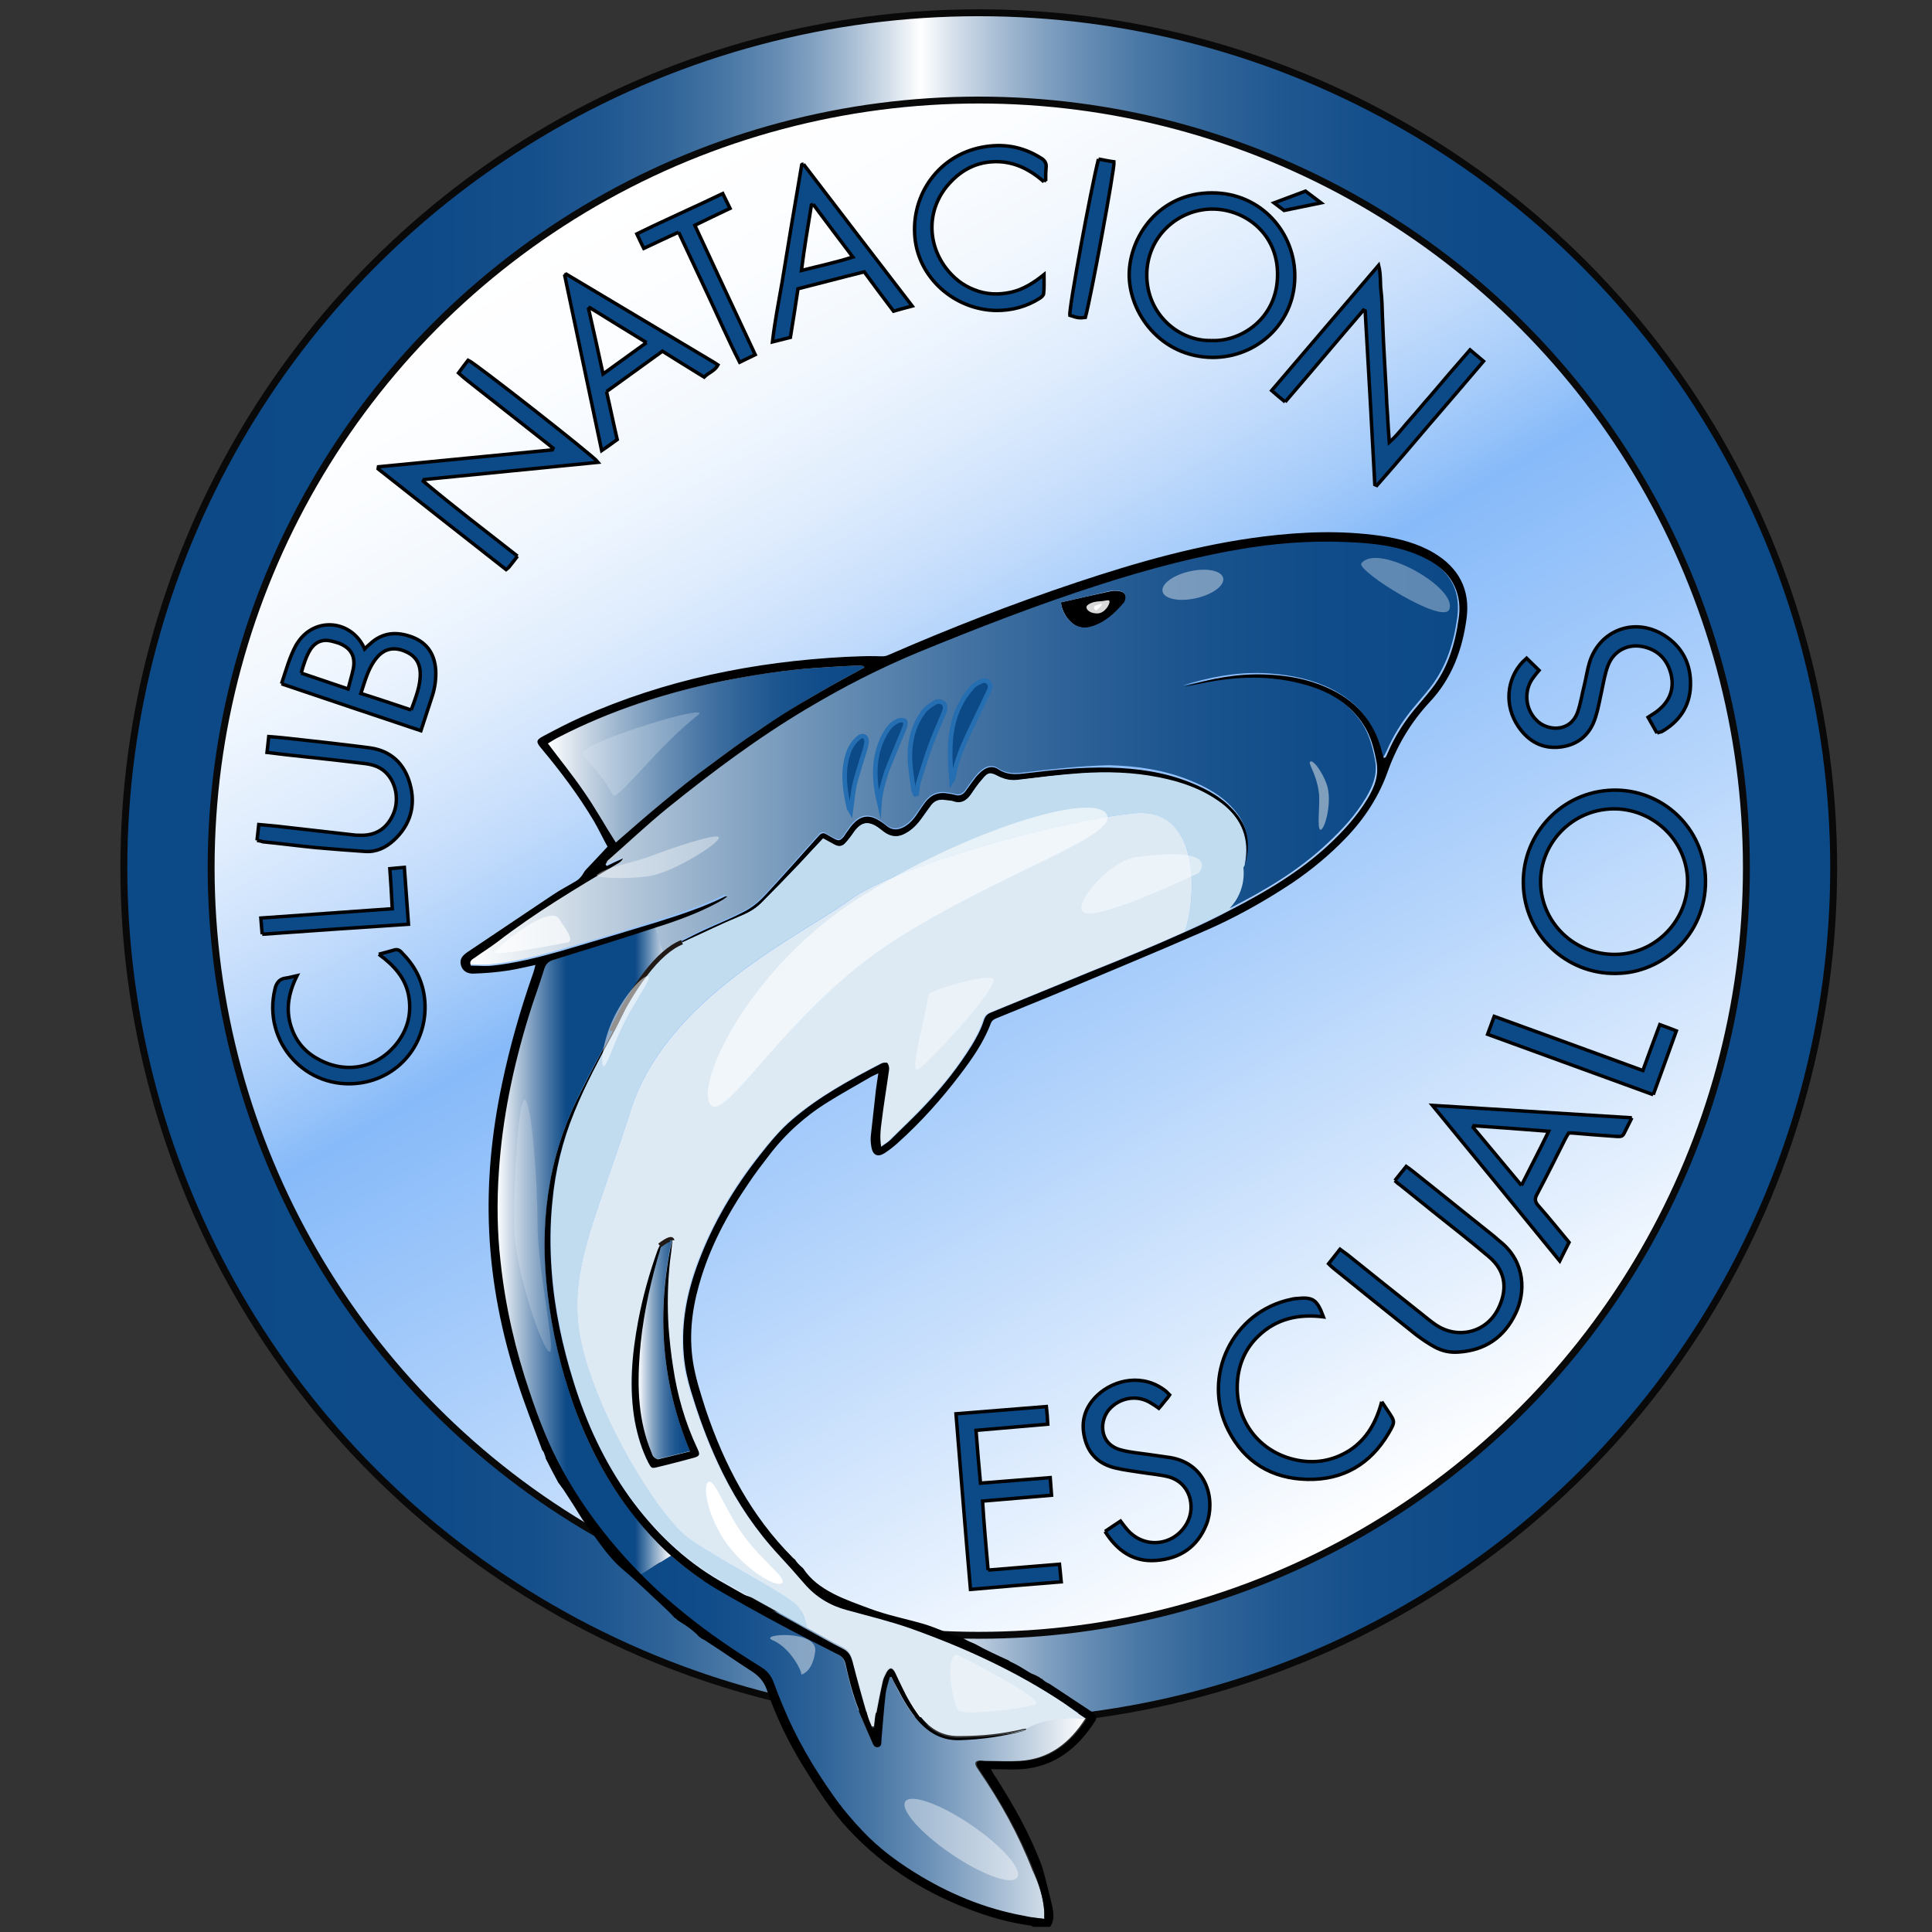 <svg xmlns="http://www.w3.org/2000/svg" xmlns:xlink="http://www.w3.org/1999/xlink" id="Capa_1" x="0px" y="0px" viewBox="0 0 560 560" style="enable-background:new 0 0 560 560;" xml:space="preserve"><rect x="0" y="0" width="560" height="560" fill="#333333" stroke="none"/><style type="text/css">	.st0{fill:url(#XMLID_110_);stroke:#0A0909;stroke-width:2;stroke-miterlimit:10;}	.st1{fill:url(#XMLID_115_);stroke:#0A0909;stroke-width:2;stroke-miterlimit:10;}	.st2{fill:#0C4987;}	.st3{fill:url(#XMLID_117_);}	.st4{fill:url(#XMLID_118_);}	.st5{fill:#DDEAF4;}	.st6{fill:url(#XMLID_119_);}	.st7{fill:url(#XMLID_121_);}	.st8{fill:#C2DCEF;}	.st9{fill:url(#XMLID_122_);}	.st10{fill:none;stroke:#246EB1;stroke-width:1.323;stroke-miterlimit:10;}	.st11{fill:none;stroke:#211915;stroke-width:1.323;stroke-miterlimit:10;}	.st12{opacity:0.42;fill:#FFFFFF;}	.st13{opacity:0.28;fill:#DDEAF4;}	.st14{opacity:0.39;fill:#DDEAF4;}	.st15{opacity:0.41;fill:#FFFFFF;}	.st16{opacity:0.85;fill:#FFFFFF;}	.st17{fill:#FFFFFF;}	.st18{opacity:0.67;fill:#FFFFFF;}	.st19{opacity:0.39;fill:#FFFFFF;}	.st20{opacity:0.2;fill:#FFFFFF;}	.st21{opacity:0.46;fill:#FFFFFF;}	.st22{opacity:0.44;fill:#FFFFFF;}	.st23{opacity:0.59;fill:#FFFFFF;}	.st24{opacity:0.52;fill:#FFFFFF;}	.st25{opacity:0.5;fill:#F1F2F3;}	.st26{fill:url(#XMLID_123_);stroke:#000000;stroke-miterlimit:10;}	.st27{fill:url(#XMLID_124_);stroke:#000000;stroke-miterlimit:10;}	.st28{fill:url(#XMLID_125_);stroke:#000000;stroke-miterlimit:10;}	.st29{fill:url(#XMLID_126_);stroke:#000000;stroke-miterlimit:10;}	.st30{fill:url(#XMLID_127_);stroke:#000000;stroke-miterlimit:10;}	.st31{fill:url(#XMLID_128_);stroke:#000000;stroke-miterlimit:10;}	.st32{fill:url(#XMLID_129_);stroke:#000000;stroke-miterlimit:10;}	.st33{fill:url(#XMLID_130_);stroke:#000000;stroke-miterlimit:10;}	.st34{fill:url(#XMLID_131_);stroke:#000000;stroke-miterlimit:10;}	.st35{fill:url(#XMLID_132_);stroke:#000000;stroke-miterlimit:10;}	.st36{fill:url(#XMLID_133_);stroke:#000000;stroke-miterlimit:10;}	.st37{fill:url(#XMLID_134_);stroke:#000000;stroke-miterlimit:10;}	.st38{fill:url(#XMLID_135_);stroke:#000000;stroke-miterlimit:10;}	.st39{fill:url(#XMLID_136_);stroke:#000000;stroke-miterlimit:10;}	.st40{fill:url(#XMLID_137_);stroke:#000000;stroke-miterlimit:10;}	.st41{fill:url(#XMLID_138_);stroke:#000000;stroke-miterlimit:10;}	.st42{fill:url(#XMLID_139_);stroke:#000000;stroke-miterlimit:10;}	.st43{fill:url(#XMLID_140_);stroke:#000000;stroke-miterlimit:10;}	.st44{fill:url(#XMLID_141_);stroke:#000000;stroke-miterlimit:10;}	.st45{fill:url(#XMLID_142_);stroke:#000000;stroke-miterlimit:10;}	.st46{fill:url(#XMLID_143_);stroke:#000000;stroke-miterlimit:10;}</style><linearGradient id="XMLID_110_" gradientUnits="userSpaceOnUse" x1="35.882" y1="251.451" x2="531.487" y2="251.451">	<stop offset="0" style="stop-color:#0C4987"></stop>	<stop offset="0.175" style="stop-color:#0E4A88"></stop>	<stop offset="0.238" style="stop-color:#154F8B"></stop>	<stop offset="0.283" style="stop-color:#205891"></stop>	<stop offset="0.32" style="stop-color:#316599"></stop>	<stop offset="0.351" style="stop-color:#4776A4"></stop>	<stop offset="0.379" style="stop-color:#638AB2"></stop>	<stop offset="0.404" style="stop-color:#83A2C2"></stop>	<stop offset="0.426" style="stop-color:#A9BED4"></stop>	<stop offset="0.447" style="stop-color:#D2DDE9"></stop>	<stop offset="0.466" style="stop-color:#FFFFFF"></stop>	<stop offset="0.487" style="stop-color:#D2DDE9"></stop>	<stop offset="0.511" style="stop-color:#A9BED4"></stop>	<stop offset="0.537" style="stop-color:#83A2C2"></stop>	<stop offset="0.566" style="stop-color:#638AB2"></stop>	<stop offset="0.597" style="stop-color:#4776A4"></stop>	<stop offset="0.633" style="stop-color:#316599"></stop>	<stop offset="0.675" style="stop-color:#205891"></stop>	<stop offset="0.727" style="stop-color:#154F8B"></stop>	<stop offset="0.799" style="stop-color:#0E4A88"></stop>	<stop offset="1" style="stop-color:#0C4987"></stop>	<stop offset="1" style="stop-color:#0C4987"></stop>	<stop offset="1" style="stop-color:#0C4987"></stop>	<stop offset="1" style="stop-color:#527EAA"></stop>	<stop offset="1" style="stop-color:#FFFFFF"></stop>	<stop offset="1" style="stop-color:#0C4987"></stop>	<stop offset="1" style="stop-color:#0C4987"></stop>	<stop offset="1" style="stop-color:#0C4987"></stop></linearGradient><circle id="XMLID_108_" class="st0" cx="283.7" cy="251.5" r="247.8"></circle><linearGradient id="XMLID_115_" gradientUnits="userSpaceOnUse" x1="394.966" y1="444.198" x2="172.402" y2="58.704">	<stop offset="0" style="stop-color:#FFFFFF"></stop>	<stop offset="0.363" style="stop-color:#ADD0FB"></stop>	<stop offset="0.553" style="stop-color:#87BAF9"></stop>	<stop offset="0.605" style="stop-color:#A4CBFA"></stop>	<stop offset="0.678" style="stop-color:#C5DDFC"></stop>	<stop offset="0.752" style="stop-color:#DEECFD"></stop>	<stop offset="0.83" style="stop-color:#F1F7FE"></stop>	<stop offset="0.91" style="stop-color:#FBFDFF"></stop>	<stop offset="1" style="stop-color:#FFFFFF"></stop></linearGradient><circle id="XMLID_74_" class="st1" cx="283.7" cy="251.5" r="222.5"></circle><g id="XMLID_150_">	<defs>		<polyline id="XMLID_72_" points="489.9,65 34.5,65 34.5,577.7 489.9,577.7   "></polyline>	</defs>	<clipPath id="XMLID_116_">		<use xlink:href="#XMLID_72_" style="overflow:visible;"></use>	</clipPath></g><g id="XMLID_1_">	<g id="XMLID_120_">		<path id="XMLID_31_" d="M307.5,174.6c4.9-1.1,9.6-2.2,14.3-3.2c0.9-0.2,1.9-0.2,2.9,0c1.5,0.3,2,1.5,1.4,2.9   c-0.1,0.1-0.1,0.3-0.2,0.4c-2.6,3.1-5.5,5.8-9.5,7c-2.8,0.8-5.1-0.1-6.9-2.4C308.5,178,307.8,176.6,307.5,174.6z"></path>		<path id="XMLID_30_" d="M297.9,501.2c-0.6,0.3-0.8,0.4-1.1,0.5c0,0,0.2-0.2,0.7-0.5C297.6,501.2,297.7,501.2,297.9,501.2z"></path>		<path id="XMLID_29_" class="st2" d="M283.9,197.7c0.8-0.4,1.7-0.7,2.5,0c0.9,0.8,0.6,1.8,0.2,2.7c-1.7,3.6-3.5,7.2-5.2,10.8   c-2.2,4.6-4.3,9.3-5.1,14.4c0,0.1-0.1,0.3-0.5,0.8c-0.6-8.3-1-16.1,3.1-23.2c0.8-1.5,1.9-2.8,3-4.1   C282.4,198.5,283.2,198.1,283.9,197.7z"></path>		<path id="XMLID_28_" class="st2" d="M273.7,206.3c-1.2,3-2.6,6-3.7,9c-1.4,3.7-2.5,7.4-3.7,11.2c-0.4,1.2-0.4,2.4-0.6,3.6   l-0.4,0.1c-0.2-0.4-0.4-0.8-0.5-1.2c-0.5-3.9-1.3-7.8-1-11.7c0.3-4,1.4-7.7,3.9-11c0.8-1.1,2.1-1.9,3.2-2.6   c0.8-0.5,1.7-0.5,2.5,0.1C274.2,204.5,274,205.4,273.7,206.3z"></path>		<linearGradient id="XMLID_117_" gradientUnits="userSpaceOnUse" x1="185.57" y1="503.48" x2="314.796" y2="503.48">			<stop offset="1.507538e-002" style="stop-color:#0C4987"></stop>			<stop offset="0.149" style="stop-color:#104C89"></stop>			<stop offset="0.277" style="stop-color:#1B548F"></stop>			<stop offset="0.402" style="stop-color:#2E6398"></stop>			<stop offset="0.525" style="stop-color:#4977A5"></stop>			<stop offset="0.647" style="stop-color:#6C91B7"></stop>			<stop offset="0.769" style="stop-color:#97B1CC"></stop>			<stop offset="0.887" style="stop-color:#C8D6E4"></stop>			<stop offset="1" style="stop-color:#FFFFFF"></stop>			<stop offset="1" style="stop-color:#CAD7E5"></stop>			<stop offset="1" style="stop-color:#98B2CC"></stop>			<stop offset="1" style="stop-color:#6D92B7"></stop>			<stop offset="1" style="stop-color:#4A77A6"></stop>			<stop offset="1" style="stop-color:#2F6398"></stop>			<stop offset="1" style="stop-color:#1B558F"></stop>			<stop offset="1" style="stop-color:#104C89"></stop>			<stop offset="1" style="stop-color:#0C4987"></stop>		</linearGradient>		<path id="XMLID_27_" class="st3" d="M302.7,554.1c0,0.6,0,1.1,0,2.1c-2.3-0.3-4.3-0.4-6.3-0.8c-11.5-2.1-22-6.5-31.9-12.7   c-5.3-3.3-10.3-7.1-14.6-11.6c-3.2-3.3-6.1-6.9-8.8-10.6c-5.8-8.1-10.8-16.7-14.6-26c-0.9-2.2-1.7-4.4-2.6-6.6   c-0.7-2-1.9-3.4-3.7-4.6c-7.6-4.7-14.9-9.7-21.9-15.3c-4.5-3.7-8.8-7.5-12.8-11.5l9-5.6c4.1,3.6,8.5,6.8,13.2,9.6   c11.4,6.7,23.1,12.9,34.9,18.8c1.3,0.7,2,1.5,2.3,2.9c0.9,3.6,1.7,7.2,2.9,10.7c1.4,4,3.1,7.9,4.8,11.7c0.3,0.7,0.7,1.9,1.8,1.6   c1.1-0.3,0.8-1.4,0.9-2.3c0.4-4.3,0.7-8.7,1.2-13.1c0.2-1.6,0.8-3.2,1.2-4.9c0.2,0,0.3,0,0.5,0c0.6,1.1,1.2,2.2,1.7,3.3   c1.7,3.3,3.6,6.5,6,9.3c3.2,3.7,7.1,5.9,12.2,5.7c6.3-0.2,12.4-1.1,18.5-2.7c0.3-0.1,0.5-0.2,1.1-0.5c-0.2,0-0.3,0-0.4,0   c1.8-1.2,7.1-3.8,17.3-2.9c-4.6,7.2-10.6,11.8-19.1,12.3c-3.3,0.2-6.7,0-10,0c-0.5,0-1-0.1-1.6-0.1c-1.2,0.1-1.5,0.7-0.9,1.8   c0.2,0.4,0.5,0.7,0.7,1.1c6.2,9,11.5,18.5,15.5,28.8C301.1,546,302.4,549.9,302.7,554.1z"></path>		<path id="XMLID_26_" class="st2" d="M260.5,208.9c0.5-0.2,1.3-0.2,1.8,0c0.3,0.2,0.3,1.1,0.1,1.6c-0.4,1.2-0.9,2.4-1.4,3.5   c-1.3,3.3-2.8,6.6-4,9.9c-1.1,2.9-2,5.9-2.1,9c-1.6-6.8-2-13.5,1.4-19.9C257.3,211.3,258.5,209.7,260.5,208.9z"></path>		<path id="XMLID_25_" class="st2" d="M251.1,215.8c-0.3,1.5-0.8,3-1.3,4.5c-0.7,2.4-1.5,4.8-2.1,7.2c-0.5,2.4-0.7,4.8-1.1,7.8   c-0.3-0.5-0.4-0.7-0.5-0.9c-1.1-4.9-1.9-9.7-0.6-14.7c0.3-1.1,0.6-2.1,1.2-3.1c0.5-0.9,1.1-1.7,1.9-2.4c0.6-0.6,1.5-1.1,2.2-0.4   C251.1,214.2,251.2,215.1,251.1,215.8z"></path>		<linearGradient id="XMLID_118_" gradientUnits="userSpaceOnUse" x1="158.819" y1="218.538" x2="250.452" y2="218.538">			<stop offset="0" style="stop-color:#FFFFFF"></stop>			<stop offset="0.113" style="stop-color:#CAD7E5"></stop>			<stop offset="0.234" style="stop-color:#98B2CC"></stop>			<stop offset="0.358" style="stop-color:#6D92B7"></stop>			<stop offset="0.483" style="stop-color:#4A77A6"></stop>			<stop offset="0.609" style="stop-color:#2F6398"></stop>			<stop offset="0.736" style="stop-color:#1B558F"></stop>			<stop offset="0.865" style="stop-color:#104C89"></stop>			<stop offset="1" style="stop-color:#0C4987"></stop>			<stop offset="1" style="stop-color:#000000"></stop>		</linearGradient>		<path id="XMLID_24_" class="st4" d="M250.5,193.5c-5.1,2.8-10.2,5.5-15.2,8.5c-5.1,3-10.1,6.2-15.1,9.5   c-4.9,3.3-9.6,6.7-14.3,10.2c-4.7,3.6-9.4,7.3-14,11c-4.5,3.7-8.9,7.6-13.4,11.5c-3.1-5.1-6-10.1-9.3-14.8   c-3.2-4.7-6.8-9.1-10.4-13.9c1-0.6,1.9-1.2,2.9-1.7c15.3-7.9,31.4-13.2,48.3-16.5c8.8-1.8,17.7-3.1,26.6-3.7c4-0.3,8-0.5,12-0.7   c0.6,0,1.2,0.1,1.8,0.2C250.4,193.2,250.4,193.3,250.5,193.5z"></path>		<path id="XMLID_23_" d="M313.3,224.2c-6.1,0.4-12.1,1.1-18.1,1.9c-2.1,0.3-3.9-0.1-5.8-1c-2.4-1.2-3.1-1.1-4.8,0.9   c-1.2,1.3-2.1,2.8-3.2,4.3c-1.3,1.9-2.9,3-5.3,2c-0.7-0.3-1.5-0.2-2.2-0.3c-1.6-0.3-3,0.1-4,1.4c-0.9,1.2-1.8,2.4-2.6,3.6   c-1.4,2-3,3.7-5.2,4.8c-2.2,1.1-4.1,0.8-6-0.6c-0.8-0.6-1.6-1.3-2.5-1.8c-2.2-1.2-3.9-0.9-5.5,1c-0.6,0.7-1.1,1.6-1.7,2.3   c-0.5,0.6-1,1.3-1.6,1.9c-0.8,0.8-1.8,1-2.8,0.4c-1.1-0.6-2.2-1.2-3.5-1.9c-2.4,2.6-4.6,5-6.8,7.3c-3.7,3.9-7.4,7.7-11.2,11.5   c-1.8,1.8-4,2.9-6.4,3.9c-4.9,2-9.7,4.4-14.6,6.6c-0.6,0.3-1.2,0.5-1.7,0.8c-0.1-0.1-0.1-0.3-0.2-0.4c2.2-1.1,4.3-2.2,6.5-3.2   c3.9-1.8,7.9-3.4,11.7-5.4c2.1-1.1,4-2.6,5.6-4.3c4.5-4.8,8.9-9.8,13.3-14.7c0.9-1,1.8-2,2.7-3c0.6-0.7,1.3-0.9,2.1-0.4   c0.8,0.5,1.6,0.9,2.3,1.3c1.3,0.7,1.7,0.6,2.7-0.5c0.4-0.5,0.7-1.1,1.1-1.6c0.6-0.8,1.1-1.6,1.8-2.3c2.1-2.2,4.4-2.6,7-1.1   c0.9,0.5,1.8,1.1,2.6,1.8c1.7,1.4,3.4,1.2,5.2,0.2c1.9-1.1,3.1-2.8,4.2-4.5c0.6-0.9,1.2-1.8,1.9-2.7c1.7-2.1,3.8-2.9,6.5-2.4   c0.7,0.1,1.3,0.2,2,0.4c1.3,0.4,2.3,0,3.1-1.1c1-1.4,2-2.8,3-4.1c0.6-0.7,1.3-1.4,2.1-2c1.4-1,3-1.2,4.4-0.2   c2.4,1.6,4.9,1.5,7.5,1.2c8.2-1,16.5-1.9,24.8-1.7c8,0.2,15.8,1.3,23.3,4.3c5,2,9.7,4.6,13.2,8.8c3.9,4.7,4.6,10,3,15.7   c-0.1,0.2-0.2,0.4-0.5,0.9c0.1-0.9,0.1-1.4,0.2-1.9c1.3-7-0.8-12.7-6.5-17.1c-5.5-4.1-11.7-6.4-18.3-7.6   C328.5,223.9,320.9,223.7,313.3,224.2z"></path>		<path id="XMLID_22_" class="st5" d="M314.8,498.2c-10.2-0.8-15.5,1.8-17.3,2.9c-0.3,0-0.5,0-0.7,0c-6.2,1.5-12.4,2.1-18.7,2.1   c-4.6,0.1-8.1-1.8-11-5.3c-2.4-3-4.3-6.2-5.9-9.7c-0.6-1.3-1.2-2.6-1.8-3.8c-0.8-1.6-1.6-1.7-2.5-0.2c-0.5,0.8-0.9,1.7-1.1,2.6   c-0.7,3.1-1.3,6.2-1.9,9.4c-0.3,1.4-0.4,2.8-0.6,4.2c-0.2,0-0.4,0-0.6,0c-0.4-1-0.9-2-1.2-3c-1.5-5.4-3.1-10.8-4.5-16.3   c-0.4-1.8-1.2-2.9-2.8-3.7c-1.9-0.9-3.7-1.9-5.5-2.9c-1.6-0.9-3.3-1.8-4.9-2.7c0,0-0.3-3.7-3.1-6.8c-2.8-3.1-21.7-12.7-30.7-18.9   c-4.2-2.9-10.2-10.6-15.9-20.2l4.4-0.9c0.4,0.5,0.9,0.4,2.1,0c3.4-0.9,6.7-1.7,10.1-2.6c1.9-0.5,2.1-0.9,1.3-2.6   c-3.6-7.6-5.8-15.6-7.1-23.8l3.3-0.3c0.5,3.2,1.4,6.4,2.4,9.5c2.4,7.4,5.1,14.6,8.5,21.5c4.3,8.7,9.6,16.7,16.3,23.8   c2.5,2.7,5,5.5,7.4,8.3c3.3,3.8,7.4,6.3,12.3,7.6c6.2,1.7,12.4,3.2,18.4,5.3c15.7,5.6,30.8,12.5,44.7,21.8   C310.4,495.2,312.5,496.7,314.8,498.2z"></path>		<path id="XMLID_21_" d="M194.7,359.3c0.1-0.4,0.2-0.8,0.3-1.2c0,0.5-0.1,0.9-0.2,1.4C194.8,359.5,194.8,359.4,194.7,359.3z"></path>		<path id="XMLID_20_" class="st5" d="M329.3,235.7c19.8-1.6,17,27.6,14,34.4c-9.1,4.1-18.4,7.9-27.6,11.6   c-9.6,3.9-19.2,7.9-28.8,11.8c-1.2,0.5-1.7,1.1-2.1,2.5c-0.8,2.4-2,4.8-3.4,7c-3.7,6.1-8.2,11.7-13.1,16.9   c-3.4,3.6-7,7.1-10.5,10.5c-0.7,0.7-1.6,1.2-2.7,2c-0.5-2.6-0.2-4.8,0.1-6.9c0.7-5.1,1.5-10.3,2.2-15.4c0.1-0.7-0.1-1.5-0.5-2   c-0.2-0.3-1.3-0.1-1.8,0.2c-9,4.7-17.8,9.5-25.6,16.1c-3.6,3.1-6.6,6.8-9.6,10.5c-7.4,9.4-13.5,19.6-17.7,30.8   c-3.3,8.7-5,17.7-4.3,27c0.1,1.1,0.2,2.2,0.4,3.3l-3.3,0.3c-0.6-3.7-1-7.5-1.3-11.3c-0.4-6.4-0.3-12.9,0.4-19.3c0.2-2,0.4-4,0.7-6   c0,0,0,0,0,0c0.1-0.5,0.1-0.9,0.2-1.4c-0.1,0.4-0.2,0.8-0.3,1.2c-0.2-0.2-1-0.2-3.5,1.7c-0.2,0.4-0.4,0.9-0.6,1.3   c-2.4,6.7-4.2,13.4-5.6,20.4c-1.9,9.7-2.8,19.4-1,29.1c0.8,4.3,2,8.4,4,12.2c0.3,0.5,0.5,0.9,0.7,1.1l-4.4,0.9   c-6.5-10.8-12.6-24-15.4-35.2c-5.3-21.1,3.4-35.9,13.9-69.1c10.5-33.1,50.2-51.1,63.5-61C259.6,250.9,309.5,237.3,329.3,235.7z"></path>		<linearGradient id="XMLID_119_" gradientUnits="userSpaceOnUse" x1="185.052" y1="391.104" x2="199.981" y2="391.104">			<stop offset="0" style="stop-color:#FFFFFF"></stop>			<stop offset="0.113" style="stop-color:#CAD7E5"></stop>			<stop offset="0.234" style="stop-color:#98B2CC"></stop>			<stop offset="0.358" style="stop-color:#6D92B7"></stop>			<stop offset="0.483" style="stop-color:#4A77A6"></stop>			<stop offset="0.609" style="stop-color:#2F6398"></stop>			<stop offset="0.736" style="stop-color:#1B558F"></stop>			<stop offset="0.865" style="stop-color:#104C89"></stop>			<stop offset="1" style="stop-color:#0C4987"></stop>			<stop offset="1" style="stop-color:#000000"></stop>		</linearGradient>		<path id="XMLID_19_" class="st6" d="M200,420.6c-3.3,0.8-6.3,1.6-9.3,2.3c-0.4,0.1-0.9-0.3-1.2-0.7c-0.3-0.4-0.5-0.9-0.7-1.4   c-3.8-9.1-4.1-18.6-3.4-28.2c0.7-9.5,2.7-18.8,5.2-27.9c0.3-1.2,0.6-2.4,1-3.6l-0.4-0.1c2.5-1.9,3.3-1.9,3.5-1.7   C190.3,380.2,191.6,400.6,200,420.6z"></path>		<path id="XMLID_18_" d="M202.2,420c0.8,1.7,0.6,2.1-1.3,2.6c-3.4,0.9-6.7,1.8-10.1,2.6c-1.2,0.3-1.7,0.4-2.1,0   c-0.2-0.2-0.4-0.6-0.7-1.1c-2-3.9-3.2-8-4-12.2c-1.7-9.8-0.8-19.5,1-29.1c1.3-6.9,3.2-13.7,5.6-20.4c0.2-0.5,0.4-0.9,0.6-1.3   l0.4,0.1c-0.3,1.2-0.6,2.4-1,3.6c-2.6,9.2-4.5,18.4-5.2,27.9c-0.7,9.6-0.4,19.1,3.4,28.2c0.2,0.5,0.3,1,0.7,1.4   c0.3,0.3,0.9,0.7,1.2,0.7c3-0.7,6-1.5,9.3-2.3c-8.4-20.1-9.7-40.5-5.2-61.3c0.1,0.1,0.1,0.2,0.1,0.2c0,0,0,0,0,0   c-0.2,2-0.4,4-0.7,6c-0.7,6.4-0.8,12.9-0.4,19.3c0.3,3.8,0.7,7.6,1.3,11.3C196.3,404.4,198.6,412.4,202.2,420z"></path>		<path id="XMLID_17_" d="M181.3,292.4c0,0-0.1,0.1-0.1,0.1C181.2,292.4,181.2,292.4,181.3,292.4L181.3,292.4z"></path>		<linearGradient id="XMLID_121_" gradientUnits="userSpaceOnUse" x1="143.933" y1="362.5" x2="194.582" y2="362.5">			<stop offset="0" style="stop-color:#FFFFFF"></stop>			<stop offset="0.157" style="stop-color:#9BB4CE"></stop>			<stop offset="0.326" style="stop-color:#35689B"></stop>			<stop offset="0.402" style="stop-color:#0C4987"></stop>			<stop offset="0.643" style="stop-color:#0C4987"></stop>			<stop offset="0.664" style="stop-color:#0C4987"></stop>			<stop offset="0.794" style="stop-color:#0C4987"></stop>			<stop offset="0.857" style="stop-color:#527EAA"></stop>			<stop offset="1" style="stop-color:#FFFFFF"></stop>			<stop offset="1" style="stop-color:#0C4987"></stop>			<stop offset="1" style="stop-color:#0C4987"></stop>			<stop offset="1" style="stop-color:#0C4987"></stop>		</linearGradient>		<path id="XMLID_16_" class="st7" d="M190.6,447c1.3,1.3,2.6,2.5,4,3.8l-9,5.6c-8.9-8.9-16.5-18.8-22.7-30c-4-7.2-7-14.9-9.6-22.7   c-4.1-12.3-7.1-25-8.5-37.9c-0.9-8.7-1-17.5-0.5-26.2c1-15.3,4.1-30.3,8.6-44.9c1.4-4.7,3.1-9.3,4.6-14c0.5-1.5,1.3-2.1,2.7-2.5   c9.9-3.1,19.8-6.2,29.7-9.4l2.6,7.9c-7.3,6.4-13.3,18.5-15,22.2c-3.5,6.6-7.1,13.1-10.3,19.8c-8.6,17.8-10.7,36.6-8.5,56   c1.3,11,3.8,21.8,7.5,32.3C171.5,422,179.3,435.6,190.6,447z"></path>		<path id="XMLID_15_" class="st8" d="M289.4,225c1.8,0.9,3.7,1.3,5.8,1c6-0.7,12.1-1.5,18.1-1.9c7.6-0.5,15.1-0.3,22.6,1.2   c6.6,1.3,12.9,3.5,18.3,7.6c5.7,4.4,7.8,10.1,6.5,17.1c-0.1,0.5-0.1,1-0.2,1.9c0,0,1.1,6.5-4,11.8c-4.4,2.2-8.8,4.3-13.2,6.4   c3.1-6.8,5.8-35.9-14-34.4c-19.8,1.6-69.7,15.2-83,25.1c-13.3,9.9-53.1,27.9-63.5,61c-10.5,33.1-19.1,48-13.9,69.1   c2.8,11.2,8.9,24.4,15.4,35.2c5.7,9.6,11.7,17.3,15.9,20.2c9,6.2,27.9,15.8,30.7,18.9c2.8,3.1,3.1,6.8,3.1,6.8   c-8.4-4.7-16.9-9.3-25.3-14.1c-10.6-6-19-14.4-26.1-24.2c-7.4-10.1-12.5-21.4-16.2-33.3c-3.3-10.5-5.5-21.2-6.4-32.2   c-0.5-6.7-0.5-13.5,0.2-20.2c0.9-8.9,3-17.5,6.3-25.8c3.3-8.2,7.5-16,11.7-23.7c1.1-2,2-4,3-6c0,0,0.1-0.1,0.1-0.1l0,0   c0,0,0,0.1-0.1,0.1c-0.2,0.2-0.5,0.4-0.6,0.6c-1,1.9-2,3.7-3,5.6c1.6-3.7,7.7-15.7,15-22.2c1.7-1.5,3.5-2.7,5.3-3.4   c0.6-0.3,1.2-0.5,1.7-0.8c4.9-2.2,9.7-4.6,14.6-6.6c2.4-1,4.6-2.1,6.4-3.9c3.8-3.8,7.5-7.6,11.2-11.5c2.2-2.4,4.4-4.8,6.8-7.3   c1.3,0.7,2.4,1.3,3.5,1.9c1,0.5,2,0.4,2.8-0.4c0.6-0.6,1.1-1.2,1.6-1.9c0.6-0.8,1.1-1.6,1.7-2.3c1.7-1.9,3.3-2.2,5.5-1   c0.9,0.5,1.7,1.2,2.5,1.8c1.9,1.4,3.9,1.7,6,0.6c2.2-1.1,3.8-2.8,5.2-4.8c0.9-1.2,1.7-2.4,2.6-3.6c1-1.3,2.4-1.7,4-1.4   c0.7,0.1,1.5,0.1,2.2,0.3c2.4,0.9,4-0.2,5.3-2c1-1.5,2-3,3.2-4.3C286.3,223.8,287,223.7,289.4,225z"></path>		<path id="XMLID_14_" d="M297.5,501.2c-0.5,0.3-0.7,0.5-0.7,0.5c-6,1.6-12.2,2.5-18.5,2.7c-5.1,0.2-9-2-12.2-5.7   c-2.4-2.8-4.3-6-6-9.3c-0.6-1.1-1.2-2.2-1.7-3.3c-0.2,0-0.3,0-0.5,0c-0.4,1.6-1,3.2-1.2,4.9c-0.5,4.3-0.8,8.7-1.2,13.1   c-0.1,0.9,0.2,2-0.9,2.3c-1.2,0.3-1.5-0.8-1.8-1.6c-1.7-3.9-3.4-7.7-4.8-11.7c-1.2-3.5-2.1-7.1-2.9-10.7c-0.3-1.4-1-2.3-2.3-2.9   c-11.8-5.9-23.5-12.1-34.9-18.8c-4.7-2.8-9.1-6-13.2-9.6c-1.4-1.2-2.7-2.5-4-3.8c-11.3-11.5-19.1-25.1-24.5-40.2   c-3.7-10.5-6.2-21.2-7.5-32.3c-2.3-19.4-0.1-38.3,8.5-56c3.3-6.7,6.8-13.2,10.3-19.8c1-1.9,2-3.7,3-5.6c0.1-0.3,0.4-0.4,0.6-0.6   c-1,2-1.9,4-3,6c-4.2,7.8-8.4,15.5-11.7,23.7c-3.4,8.3-5.5,16.9-6.3,25.8c-0.7,6.7-0.7,13.5-0.2,20.2c0.8,11,3.1,21.7,6.4,32.2   c3.7,11.9,8.9,23.1,16.2,33.3c7.1,9.8,15.6,18.1,26.1,24.2c8.4,4.8,16.8,9.4,25.3,14.1c1.6,0.9,3.3,1.8,4.9,2.7   c1.8,1,3.7,2,5.5,2.9c1.6,0.8,2.3,1.9,2.8,3.7c1.4,5.5,2.9,10.9,4.5,16.3c0.3,1,0.8,2,1.2,3c0.2,0,0.4,0,0.6,0   c0.2-1.4,0.3-2.8,0.6-4.2c0.6-3.1,1.2-6.3,1.9-9.4c0.2-0.9,0.7-1.8,1.1-2.6c0.9-1.5,1.7-1.4,2.5,0.2c0.6,1.3,1.2,2.6,1.8,3.8   c1.6,3.4,3.5,6.7,5.9,9.7c2.8,3.5,6.3,5.4,11,5.3c6.3-0.1,12.6-0.6,18.7-2.1C297,501.1,297.1,501.1,297.5,501.2z"></path>		<linearGradient id="XMLID_122_" gradientUnits="userSpaceOnUse" x1="136.079" y1="218.401" x2="422.759" y2="218.401">			<stop offset="0" style="stop-color:#FFFFFF"></stop>			<stop offset="3.585577e-003" style="stop-color:#FDFEFE"></stop>			<stop offset="0.119" style="stop-color:#C5D4E2"></stop>			<stop offset="0.238" style="stop-color:#94AFCA"></stop>			<stop offset="0.358" style="stop-color:#6A90B5"></stop>			<stop offset="0.48" style="stop-color:#4876A5"></stop>			<stop offset="0.604" style="stop-color:#2E6298"></stop>			<stop offset="0.729" style="stop-color:#1B548E"></stop>			<stop offset="0.86" style="stop-color:#104C89"></stop>			<stop offset="1" style="stop-color:#0C4987"></stop>			<stop offset="1" style="stop-color:#0C4987"></stop>			<stop offset="1" style="stop-color:#0C4987"></stop>		</linearGradient>		<path id="XMLID_7_" class="st9" d="M262.4,210.5c0.1-0.5,0.1-1.4-0.1-1.6c-0.5-0.3-1.3-0.3-1.8,0c-2,0.8-3.1,2.4-4.1,4.2   c-3.5,6.4-3,13.1-1.4,19.9c0.2-3.1,1-6.1,2.1-9c1.2-3.3,2.7-6.6,4-9.9C261.5,212.9,262,211.7,262.4,210.5z M273.7,206.3   c0.3-0.8,0.5-1.8-0.3-2.5c-0.8-0.7-1.8-0.6-2.5-0.1c-1.2,0.8-2.4,1.6-3.2,2.6c-2.4,3.2-3.6,7-3.9,11c-0.3,4,0.5,7.8,1,11.7   c0.1,0.4,0.3,0.8,0.5,1.2l0.4-0.1c0.2-1.2,0.2-2.5,0.6-3.6c1.2-3.8,2.4-7.5,3.7-11.2C271.1,212.2,272.5,209.3,273.7,206.3z    M276.2,225.6c0.8-5.1,2.9-9.8,5.1-14.4c1.7-3.6,3.5-7.2,5.2-10.8c0.4-0.9,0.7-1.9-0.2-2.7c-0.8-0.7-1.7-0.4-2.5,0   c-0.7,0.4-1.5,0.8-2,1.4c-1.1,1.3-2.2,2.6-3,4.1c-4.1,7.1-3.7,14.9-3.1,23.2C276.1,225.9,276.2,225.8,276.2,225.6z M246.2,234.4   c0,0.2,0.2,0.4,0.5,0.9c0.4-3,0.6-5.4,1.1-7.8c0.5-2.5,1.4-4.8,2.1-7.2c0.4-1.5,1-3,1.3-4.5c0.1-0.6,0.1-1.6-0.3-2   c-0.7-0.7-1.6-0.2-2.2,0.4c-0.7,0.7-1.4,1.5-1.9,2.4c-0.5,1-0.9,2-1.2,3.1C244.3,224.6,245.1,229.5,246.2,234.4z M296.8,223.9   c-2.6,0.3-5.1,0.4-7.5-1.2c-1.4-1-3-0.8-4.4,0.2c-0.8,0.6-1.5,1.2-2.1,2c-1.1,1.3-2,2.7-3,4.1c-0.8,1.1-1.8,1.5-3.1,1.1   c-0.6-0.2-1.3-0.3-2-0.4c-2.6-0.5-4.8,0.3-6.5,2.4c-0.7,0.9-1.3,1.8-1.9,2.7c-1.2,1.7-2.3,3.4-4.2,4.5c-1.8,1-3.5,1.2-5.2-0.2   c-0.8-0.7-1.7-1.3-2.6-1.8c-2.7-1.5-4.9-1.1-7,1.1c-0.7,0.7-1.2,1.5-1.8,2.3c-0.4,0.5-0.7,1.1-1.1,1.6c-0.9,1.2-1.3,1.2-2.7,0.5   c-0.8-0.4-1.6-0.8-2.3-1.3c-0.8-0.5-1.5-0.4-2.1,0.4c-0.9,1-1.8,2-2.7,3c-4.4,4.9-8.8,9.9-13.3,14.7c-1.6,1.7-3.5,3.3-5.6,4.3   c-3.8,2-7.8,3.6-11.7,5.4c-2.2,1-4.3,2.1-6.5,3.2c0.1,0.1,0.1,0.3,0.2,0.4c-1.8,0.7-3.6,1.9-5.3,3.4l-2.6-7.9   c0.9-0.3,1.8-0.6,2.8-0.9c5.7-1.9,11.3-4.2,16.5-7.1c0.4-0.3,0.9-0.6,1.3-0.9c-0.3-0.1-0.4-0.2-0.5-0.1   c-6.3,3.1-12.9,5.3-19.6,7.4c-9.5,3-19,5.9-28.6,8.6c-6.3,1.8-12.8,3.4-19.4,4.1c-2,0.2-4.1,0-6.2,0c-0.6-1.3,0.3-1.8,1.1-2.3   c2.2-1.5,4.5-2.9,6.6-4.6c11-8.5,22.8-15.5,34.7-22.6c0.6-0.4,1.2-0.8,1.7-1.6c-1.6,0.8-3.1,1.5-4.7,2.2l-0.4-0.4   c0.3-0.4,0.4-1,0.8-1.3c5.7-5.1,11.3-10.4,17.2-15.1c12.9-10.4,26.2-20.3,40.4-28.8c10.3-6.2,21-11.7,32.2-16.3   c17.3-7.1,34.8-13.8,52.6-19.6c14.4-4.6,28.9-8.5,43.8-10.8c10.4-1.6,20.8-2,31.3-1.4c6.2,0.4,12.3,1.3,18,3.9   c4.2,1.9,7.7,4.4,9.8,8.7c1.4,3,1.6,6.2,1.2,9.4c-1,7.3-3.1,14.2-7.7,20.2c-1.7,2.2-3.6,4.3-5.4,6.5c-3,3.7-5.5,7.7-7.4,12.1   c-0.2,0.5-0.5,0.9-0.7,1.4c-0.1,0.1-0.3,0.1-0.5,0.2c-0.2-0.5-0.4-1.1-0.5-1.6c-2.1-9.1-7.7-15.2-16.2-18.9   c-5.6-2.4-11.6-3.4-17.8-3.7c-8-0.3-15.8,1.2-23.4,3.6c1.8-0.4,3.7-0.7,5.5-1.1c10.2-2.2,20.3-2.3,30.4,0.7   c6.7,2,12.3,5.5,16.2,11.5c2,3.1,2.9,6.6,3.6,10.2c0.9,4.2-0.5,7.7-2.5,11.1c-3,5.1-7,9.4-11.3,13.4c-8.4,7.9-18.1,13.6-28.3,18.8   c5.1-5.3,4-11.8,4-11.8c0.3-0.5,0.4-0.7,0.5-0.9c1.6-5.7,0.9-11.1-3-15.7c-3.5-4.2-8.2-6.8-13.2-8.8c-7.5-3-15.3-4.1-23.3-4.3   C313.3,222,305,222.9,296.8,223.9z M307.5,174.6c0.3,2,0.9,3.4,1.9,4.6c1.8,2.3,4.1,3.2,6.9,2.4c4-1.2,6.9-3.9,9.5-7   c0.1-0.1,0.2-0.2,0.2-0.4c0.6-1.4,0.1-2.6-1.4-2.9c-0.9-0.2-2-0.2-2.9,0C317.1,172.4,312.4,173.5,307.5,174.6z"></path>		<path id="XMLID_3_" d="M235.3,202c5-3,10.1-5.7,15.2-8.5c0-0.1-0.1-0.3-0.1-0.4c-0.6-0.1-1.2-0.2-1.8-0.2c-4,0.2-8,0.4-12,0.7   c-9,0.6-17.8,2-26.6,3.7c-16.8,3.4-33,8.6-48.3,16.5c-1,0.5-1.9,1.1-2.9,1.7c3.6,4.8,7.2,9.2,10.4,13.9c3.3,4.7,6.1,9.8,9.3,14.8   c4.5-3.9,8.9-7.8,13.4-11.5c4.6-3.8,9.2-7.5,14-11c4.7-3.5,9.4-7,14.3-10.2C225.1,208.1,230.1,205,235.3,202z M302.7,556.2   c0-0.9,0-1.5,0-2.1c-0.3-4.2-1.6-8.1-3.1-12c-4-10.2-9.4-19.7-15.5-28.8c-0.3-0.4-0.5-0.7-0.7-1.1c-0.6-1.1-0.3-1.7,0.9-1.8   c0.5,0,1,0.1,1.6,0.1c3.3,0,6.7,0.2,10,0c8.5-0.5,14.4-5.1,19.1-12.3c-2.3-1.6-4.4-3-6.4-4.4c-13.9-9.3-29-16.2-44.7-21.8   c-6-2.1-12.2-3.6-18.4-5.3c-4.9-1.3-9-3.8-12.3-7.6c-2.4-2.8-4.9-5.6-7.4-8.3c-6.6-7.1-12-15.1-16.3-23.8   c-3.4-6.9-6.2-14.1-8.5-21.5c-1-3.1-1.9-6.3-2.4-9.5c-0.2-1.1-0.3-2.2-0.4-3.3c-0.8-9.4,1-18.3,4.3-27   c4.2-11.2,10.3-21.4,17.7-30.8c2.9-3.7,5.9-7.4,9.6-10.5c7.7-6.6,16.6-11.4,25.6-16.1c0.5-0.3,1.5-0.4,1.8-0.2   c0.4,0.5,0.6,1.3,0.5,2c-0.7,5.1-1.6,10.3-2.2,15.4c-0.3,2.1-0.5,4.3-0.1,6.9c1.1-0.8,2-1.3,2.7-2c3.5-3.5,7.2-6.9,10.5-10.5   c4.9-5.2,9.3-10.8,13.1-16.9c1.3-2.2,2.6-4.5,3.4-7c0.4-1.3,0.9-2,2.1-2.5c9.6-3.9,19.2-7.9,28.8-11.8c9.3-3.7,18.5-7.5,27.6-11.6   c4.5-2,8.9-4.1,13.2-6.4c10.1-5.2,19.9-11,28.3-18.8c4.3-4,8.2-8.3,11.3-13.4c2.1-3.5,3.4-7,2.5-11.1c-0.7-3.6-1.6-7.1-3.6-10.2   c-3.8-6-9.5-9.5-16.2-11.5c-10-3-20.2-2.8-30.4-0.7c-1.8,0.4-3.7,0.7-5.5,1.1c7.6-2.4,15.4-3.9,23.4-3.6   c6.2,0.2,12.1,1.2,17.8,3.7c8.4,3.6,14,9.8,16.2,18.9c0.1,0.5,0.4,1.1,0.5,1.6c0.3-0.1,0.4-0.1,0.5-0.2c0.3-0.4,0.5-0.9,0.7-1.4   c1.9-4.4,4.4-8.4,7.4-12.1c1.8-2.2,3.7-4.3,5.4-6.5c4.6-5.9,6.7-12.9,7.7-20.2c0.5-3.2,0.2-6.4-1.2-9.4c-2-4.3-5.6-6.8-9.8-8.7   c-5.7-2.6-11.8-3.5-18-3.9c-10.5-0.7-20.9-0.2-31.3,1.4c-14.9,2.3-29.5,6.2-43.8,10.8c-17.8,5.7-35.3,12.5-52.6,19.6   c-11.1,4.6-21.8,10.1-32.2,16.3c-14.3,8.5-27.5,18.4-40.4,28.8c-5.9,4.8-11.5,10.1-17.2,15.1c-0.4,0.3-0.5,0.9-0.8,1.3l0.4,0.4   c1.6-0.8,3.1-1.5,4.7-2.2c-0.4,0.8-1,1.2-1.7,1.6c-11.9,7.1-23.7,14.1-34.7,22.6c-2.1,1.6-4.4,3-6.6,4.6c-0.8,0.5-1.7,1-1.1,2.3   c2.1,0,4.2,0.2,6.2,0c6.6-0.7,13-2.3,19.4-4.1c9.6-2.8,19.1-5.7,28.6-8.6c6.7-2.1,13.3-4.3,19.6-7.4c0.1,0,0.3,0.1,0.5,0.1   c-0.5,0.3-0.9,0.6-1.3,0.9c-5.2,3-10.8,5.2-16.5,7.1c-0.9,0.3-1.8,0.6-2.8,0.9c-9.9,3.3-19.8,6.3-29.7,9.4   c-1.4,0.4-2.2,1.1-2.7,2.5c-1.4,4.7-3.2,9.3-4.6,14c-4.5,14.7-7.6,29.6-8.6,44.9c-0.6,8.7-0.5,17.5,0.5,26.2   c1.4,13,4.3,25.6,8.5,37.9c2.6,7.8,5.6,15.5,9.6,22.7c6.2,11.2,13.9,21.1,22.7,30c4,4.1,8.3,7.9,12.8,11.5   c6.9,5.6,14.3,10.6,21.9,15.3c1.8,1.1,3,2.6,3.7,4.6c0.8,2.2,1.7,4.5,2.6,6.6c3.8,9.3,8.8,17.8,14.6,26c2.6,3.7,5.6,7.3,8.8,10.6   c4.3,4.5,9.3,8.3,14.6,11.6c9.9,6.2,20.4,10.6,31.9,12.7C298.4,555.7,300.4,555.9,302.7,556.2z M305,552.5c0.4,2,0.7,4.1-0.6,6   h-4.9c-0.3-0.1-0.7-0.4-1-0.4c-5.1-0.7-10.1-2-14.9-3.7c-14.5-5.1-27.2-12.9-37.7-24.2c-5.2-5.6-9.3-12.1-13.3-18.6   c-4.2-6.9-7.7-14.1-10.3-21.7c-0.8-2.4-2.2-4-4.3-5.4c-4.4-2.8-8.6-5.8-13-8.6c-0.5-0.4-1.1-0.7-1.7-1c-0.2-0.2-0.4-0.3-0.7-0.5   c-0.4-0.5-0.8-0.9-1.4-1.4c-1.5-1.3-3.1-2.3-4.7-3.3c-0.3-0.3-0.6-0.6-1-0.8c-0.6-0.7-1.2-1.3-1.8-1.9c-4.4-4.1-8.7-8.3-13.3-12.2   c-4.6-3.9-7.9-9.5-11.6-14.4c-1.7-2.8-3.4-5.5-5.2-8.2c-0.5-0.8-1.2-1.6-1.8-2.5c-1.2-2.2-2.4-4.5-3.6-6.9   c-0.1-0.5-0.2-0.9-0.4-1.3c-0.1-0.5-0.4-0.9-0.7-1.3c0-0.1-0.1-0.2-0.1-0.3c-2.4-6.4-4.9-12.8-7-19.3c-4.6-14.1-7.5-28.6-8.2-43.4   c-0.7-14.5,0.7-28.8,3.7-43c2.3-11,5.4-21.8,9.1-32.3c0.2-0.7,0.4-1.3,0.6-2.2c-2.8,0.6-5.3,1.2-7.8,1.6c-3.3,0.5-6.6,0.8-10,0.9   c-1.6,0.1-3.3-0.5-3.8-2.5c-0.5-1.9,0.7-2.9,2-3.8c8.2-5.5,16.4-11,24.6-16.5c2.2-1.5,4.6-2.7,6.9-4.1c0.5-0.3,1-0.8,1.4-1.3   c0.5-0.6,0.8-1.4,1.4-2c2-2.1,4-4.2,6.2-6.6c-1.3-2.3-2.5-4.9-3.9-7.3c-4.5-7.6-9.8-14.6-15.4-21.3c-1.5-1.8-1.4-2.3,0.6-3.4   c3.6-1.9,7.2-3.8,11-5.5c24.4-10.9,50.1-16.1,76.7-17.5c3-0.1,6.1-0.3,9.1-0.2c1.1,0,2.1,0.2,3.2-0.3   c17.9-7.8,36.1-14.9,54.7-21.1c17.7-5.9,35.6-11,54.2-13.3c11.3-1.4,22.5-1.8,33.8-0.2c5.4,0.8,10.6,2.1,15.4,4.9   c7.3,4.3,10.7,10.7,9.6,19c-1.2,9-4.2,17.4-10.7,24.3c-5.3,5.7-9.3,12.3-12,19.7c-2.6,7.5-6.8,14-12.3,19.7   c-4.7,4.9-9.9,9.2-15.5,13c-8.3,5.5-16.9,10.3-26,14.2c-14.4,6.3-29,12.3-43.5,18.4c-5.3,2.2-10.6,4.3-15.9,6.5   c-0.8,0.3-1.6,0.6-2,1.6c-2.1,5.6-5.5,10.4-9,15c-5.4,7.1-11.4,13.8-18,19.7c-1.2,1.1-2.5,2.1-3.9,3c-1.9,1.2-3.3,0.5-3.7-1.7   c-0.2-1.1-0.3-2.2-0.2-3.3c0.5-4.5,1-9,1.5-13.5c0.2-1.4,0.4-2.9,0.7-4.7c-0.9,0.4-1.5,0.7-2.1,1c-4.1,2.4-8.3,4.7-12.3,7.2   c-6.7,4.1-12.5,9.3-17.3,15.6c-2,2.6-4,5.2-5.8,7.9c-6.3,9.2-11.5,18.9-14.5,29.7c-2.2,7.8-3,15.6-1.5,23.6   c0.8,4.3,2.2,8.5,3.5,12.6c5.4,16,13.1,30.7,25.2,42.8c0.2,0.2,0.4,0.4,0.6,0.5c0.6,1,1.5,1.8,2.4,2.6c4.2,6.5,12.5,9.1,19.4,11.7   c5.1,1.9,10.3,2.9,15.5,4.4c4,1.2,7.5,3,11.4,4.1c1.1,0.7,2.3,1.2,3.5,1.7c3.2,1.8,6.5,3.3,9.8,4.8c0.2,0.2,0.5,0.4,0.8,0.5   c1.8,0.8,3.4,1.9,5.1,2.9c0.6,0.4,1.2,0.6,1.9,0.9c0.2,0.1,0.8,0.4,1.1,0.6c0.2,0.2,0.4,0.3,0.6,0.4c0,0,0.1,0,0.1,0   c0.6,0.6,1.3,1.1,2.1,1.4c3.9,2.6,7.9,5.2,11.8,7.8c0.4,0.2,0.7,0.5,1.1,0.8c0.8,0.7,1,1.4,0.4,2.3c-5,7.8-11.6,13.1-21.1,13.9   c-2.9,0.2-5.8,0-9.1,0c0.6,1,0.9,1.7,1.4,2.3c5.3,8.3,10.1,16.8,13.5,26.1C303.2,545,304.1,548.8,305,552.5z"></path>	</g>	<g id="XMLID_112_">		<path id="XMLID_37_" class="st10" d="M275.8,226.4c-0.6-8.3-1-16.1,3.1-23.2c0.8-1.5,1.9-2.8,3-4.1c0.5-0.6,1.3-1,2-1.4   c0.8-0.4,1.7-0.7,2.5,0c0.9,0.8,0.6,1.8,0.2,2.7c-1.7,3.6-3.5,7.2-5.2,10.8c-2.2,4.6-4.3,9.3-5.1,14.4   C276.2,225.8,276.1,225.9,275.8,226.4z"></path>		<path id="XMLID_36_" class="st10" d="M265.3,230.2c-0.2-0.4-0.4-0.8-0.5-1.2c-0.5-3.9-1.3-7.8-1-11.7c0.3-4,1.4-7.7,3.9-11   c0.8-1.1,2.1-1.9,3.2-2.6c0.8-0.5,1.7-0.5,2.5,0.1c0.8,0.7,0.6,1.6,0.3,2.5c-1.2,3-2.6,6-3.7,9c-1.4,3.7-2.5,7.4-3.7,11.2   c-0.4,1.2-0.4,2.4-0.6,3.6L265.3,230.2z"></path>		<path id="XMLID_35_" class="st10" d="M254.9,233c-1.6-6.8-2-13.5,1.4-19.9c1-1.8,2.1-3.4,4.1-4.2c0.5-0.2,1.3-0.2,1.8,0   c0.3,0.2,0.3,1.1,0.1,1.6c-0.4,1.2-0.9,2.4-1.4,3.5c-1.3,3.3-2.8,6.6-4,9.9C256,226.8,255.1,229.8,254.9,233z"></path>		<path id="XMLID_34_" class="st10" d="M246.6,235.2c-0.3-0.5-0.4-0.7-0.5-0.9c-1.1-4.9-1.9-9.7-0.6-14.7c0.3-1.1,0.6-2.1,1.2-3.1   c0.5-0.9,1.1-1.7,1.9-2.4c0.6-0.6,1.5-1.1,2.2-0.4c0.4,0.4,0.5,1.4,0.3,2c-0.3,1.5-0.8,3-1.3,4.5c-0.7,2.4-1.5,4.8-2.1,7.2   C247.2,229.8,247,232.3,246.6,235.2z"></path>		<path id="XMLID_33_" class="st11" d="M191.2,361c2.5-1.9,3.3-1.9,3.5-1.7c0.1,0.1,0.1,0.2,0.1,0.2"></path>		<path id="XMLID_32_" class="st11" d="M197.7,273.1c-1.8,0.7-3.6,1.9-5.3,3.4c-7.3,6.4-13.3,18.5-15,22.2c0,0,0,0,0,0.1"></path>	</g></g><ellipse id="XMLID_71_" transform="matrix(0.827 0.562 -0.562 0.827 348.055 -64.231)" class="st12" cx="278.4" cy="533.2" rx="19.6" ry="5.1"></ellipse><path id="XMLID_70_" class="st13" d="M169.1,218.2c-0.1,2.1,4.4,4.4,8.6,12.3c1,1.9,13.5-14.7,24.6-23.2 C207.2,203.4,169.3,214.9,169.1,218.2z"></path><path id="XMLID_69_" class="st14" d="M394.6,163.3c4.6-6.1,27.9,7,25.5,13.3C418.4,181.3,393.1,165.4,394.6,163.3z"></path><ellipse id="XMLID_68_" transform="matrix(0.976 -0.217 0.217 0.976 -28.541 79.01)" class="st15" cx="345.8" cy="169.6" rx="9" ry="4"></ellipse><path id="XMLID_67_" class="st15" d="M269.1,288.3c-1,7.4-5.6,22.8-3.1,21.7c2.5-1.1,24.2-24.5,21.8-26.4 C286.1,282.3,269.3,287,269.1,288.3z"></path><path id="XMLID_66_" class="st16" d="M314.9,176c0,0.8,1.2,1.9,3.3,1.8c2.1-0.1,3.5-2.7,3.4-3.4c0-0.8-0.9-0.2-3-0.1 C316.5,174.4,314.9,175.3,314.9,176z"></path><path id="XMLID_65_" class="st17" d="M319.4,175.1c0,0.4-1.4,1.8-1.7,1.8s-0.6-0.3-0.6-0.7s0.3-0.7,0.6-0.7S319.4,174.7,319.4,175.1 z"></path><path id="XMLID_64_" class="st18" d="M143.6,275.7c-2,2.1,19.6-2.4,20.4-2.4c3.3-0.2-0.7-4.8-1.9-6.9 C159.7,262.3,147,272,143.6,275.7z"></path><path id="XMLID_63_" class="st19" d="M278.2,480c-4.8-2.7-2.3,14.9,0,16c2.3,1.1,18.3-0.7,21.8-1.9C303.5,492.7,280,481,278.2,480z"></path><path id="XMLID_62_" class="st20" d="M155.8,354.8c0,13,5.4,37,3.5,37c-1.9,0-10.3-24-10.3-37c0-13,1.2-36,3.1-36 C154,318.9,155.8,341.8,155.8,354.8z"></path><path id="XMLID_61_" class="st19" d="M208.4,242.8c0,1.7-12.2,9.3-19,10.9c-5.3,1.2-17.7,1-16.3-0.2c2.8-2.3,10.1-3.3,15.1-5.2 C193.9,246.1,208.4,241.1,208.4,242.8z"></path><path id="XMLID_60_" class="st21" d="M329,248.5c-7.7,1.1-20.5,16-13.5,16.3c7,0.2,31.8-11.7,32-11.8 C347.6,252.9,354.4,245,329,248.5z"></path><path id="XMLID_59_" class="st22" d="M223.9,475.4c-4.3-1.8,13.1-3.1,12.4,3.2c-0.8,6.3-4.1,6.8-4.1,6.8 C232.8,485.2,229.4,477.7,223.9,475.4z"></path><path id="XMLID_58_" class="st23" d="M205.8,320c4.1,6.4,22.3-27.5,53.4-47.4s65.6-30.3,61.5-36.7c-4.1-6.4-41.1,4.8-72.2,24.7 S201.7,313.6,205.8,320z"></path><path id="XMLID_57_" class="st17" d="M226.6,458.9c-1.8,1.3-10.4-3.9-15.9-11.4c-5.4-7.5-7.2-16.6-5.4-17.9s4.8,8.1,10.3,15.6 S228.4,457.6,226.6,458.9z"></path><path id="XMLID_56_" class="st24" d="M178.6,293.6c-3.7,6.9-4.7,14.8-3.7,15.4c1,0.5,2.9-6.8,6.6-13.7c3.7-6.9,7.4-11.8,6.4-12.3 C186.9,282.4,182.3,286.7,178.6,293.6z"></path><path id="XMLID_55_" class="st25" d="M382.3,229.9c0.4,3.2-0.7,10.7,0.5,10.6c1.2-0.1,3.1-7.2,2.1-11.9c-0.6-3.1-3.8-8.2-5-7.9 C378.8,221.1,381.6,224,382.3,229.9z"></path><linearGradient id="XMLID_123_" gradientUnits="userSpaceOnUse" x1="81.638" y1="196.338" x2="126.346" y2="196.338">	<stop offset="0" style="stop-color:#FFFFFF"></stop>	<stop offset="0" style="stop-color:#9BB4CE"></stop>	<stop offset="0" style="stop-color:#35689B"></stop>	<stop offset="0" style="stop-color:#0C4987"></stop>	<stop offset="0.643" style="stop-color:#0C4987"></stop>	<stop offset="0.694" style="stop-color:#0C4987"></stop>	<stop offset="1" style="stop-color:#0C4987"></stop>	<stop offset="1" style="stop-color:#527EAA"></stop>	<stop offset="1" style="stop-color:#FFFFFF"></stop>	<stop offset="1" style="stop-color:#0C4987"></stop>	<stop offset="1" style="stop-color:#0C4987"></stop>	<stop offset="1" style="stop-color:#0C4987"></stop></linearGradient><path id="XMLID_78_" class="st26" d="M81.6,198.2c1.3-3.9,2.3-7.6,4.1-11c0.2-0.4,0.5-0.8,0.7-1.1c4.8-7.1,14.7-6.5,18.8,1 c0.1,0.3,0.3,0.5,0.5,1c0.5-0.5,1-1,1.5-1.4c3.7-3.5,7.9-3.7,12.4-2c4.3,1.7,6.4,5,6.7,9.6c0.1,2.4-0.2,4.8-0.9,7.1 c-1.1,3.4-2.2,6.7-3.4,10.4C108.5,207.3,95.2,202.8,81.6,198.2 M119.2,205.8c1.3-3.7,2.8-7.2,2.6-11c-0.2-3.1-1.8-5-4.6-6.1 c-3-1.2-5.6-0.7-7.7,1.6c-2.7,3-3.6,6.8-4.9,10.7C109.7,202.6,114.4,204.2,119.2,205.8 M87.3,195.1c4.5,1.5,8.9,3,13.6,4.6 c0.5-2,1.1-3.9,1.5-5.8c0.7-3.6-0.6-6-4-7.4c-0.8-0.3-1.6-0.5-2.4-0.7c-2.6-0.6-4.6,0.3-6,2.4C88.7,190.3,88,192.6,87.3,195.1"></path><linearGradient id="XMLID_124_" gradientUnits="userSpaceOnUse" x1="74.526" y1="230.125" x2="119.443" y2="230.125">	<stop offset="0" style="stop-color:#FFFFFF"></stop>	<stop offset="0" style="stop-color:#9BB4CE"></stop>	<stop offset="0" style="stop-color:#35689B"></stop>	<stop offset="0" style="stop-color:#0C4987"></stop>	<stop offset="0.643" style="stop-color:#0C4987"></stop>	<stop offset="0.694" style="stop-color:#0C4987"></stop>	<stop offset="1" style="stop-color:#0C4987"></stop>	<stop offset="1" style="stop-color:#527EAA"></stop>	<stop offset="1" style="stop-color:#FFFFFF"></stop>	<stop offset="1" style="stop-color:#0C4987"></stop>	<stop offset="1" style="stop-color:#0C4987"></stop>	<stop offset="1" style="stop-color:#0C4987"></stop></linearGradient><path id="XMLID_77_" class="st27" d="M74.5,243.6c0.2-1.6,0.3-3,0.5-4.6c2,0.2,3.7,0.3,5.4,0.5c7.3,0.8,14.7,1.7,22,2.5 c0.6,0.1,1.2,0.1,1.8,0.1c4.6,0.2,7.8-1.8,9.7-5.9c1.8-3.9,1.1-8.8-1.7-11.9c-1.8-2-4.1-2.7-6.6-3c-5.6-0.7-11.2-1.3-16.8-1.9 c-3.7-0.4-7.5-0.8-11.4-1.3c0.2-1.6,0.3-2.9,0.5-4.6c2.5,0.2,4.9,0.4,7.3,0.7c6.4,0.7,12.7,1.4,19.1,2.2c1,0.1,2.1,0.3,3.1,0.4 c6,0.9,9.8,4.6,11.4,10.3c1.8,6.3,0.2,12-4.7,16.5c-2.3,2.1-5,3.4-8.2,3.2c-4.7-0.3-9.5-0.7-14.2-1.1c-5.2-0.5-10.3-1.2-15.5-1.7 C75.7,243.8,75.3,243.7,74.5,243.6"></path><linearGradient id="XMLID_125_" gradientUnits="userSpaceOnUse" x1="79.084" y1="294.739" x2="123.215" y2="294.739">	<stop offset="0" style="stop-color:#FFFFFF"></stop>	<stop offset="0" style="stop-color:#9BB4CE"></stop>	<stop offset="0" style="stop-color:#35689B"></stop>	<stop offset="0" style="stop-color:#0C4987"></stop>	<stop offset="0.643" style="stop-color:#0C4987"></stop>	<stop offset="0.694" style="stop-color:#0C4987"></stop>	<stop offset="1" style="stop-color:#0C4987"></stop>	<stop offset="1" style="stop-color:#527EAA"></stop>	<stop offset="1" style="stop-color:#FFFFFF"></stop>	<stop offset="1" style="stop-color:#0C4987"></stop>	<stop offset="1" style="stop-color:#0C4987"></stop>	<stop offset="1" style="stop-color:#0C4987"></stop></linearGradient><path id="XMLID_76_" class="st28" d="M109.8,276.6c1.9-0.5,3.3-0.9,4.7-1.3c1.1-0.2,1.7,0.5,2.3,1.2c4.3,4.4,6.5,9.7,6.4,15.9 c-0.2,10.9-7.9,19.9-18.7,21.5c-15.8,2.3-28.5-11.9-24.8-27.2c0.4-1.8,1.3-3,3.2-3.2c0.9-0.1,1.8-0.4,3.2-0.7 c-2.7,5.4-3.4,10.5-1.4,15.7c1.5,4,4.3,6.9,8.1,8.8c8.2,4.2,17.1,1.9,22.4-5.1c3.1-4.1,4.2-8.8,3.2-13.9 C117.4,283.4,114.2,279.8,109.8,276.6"></path><linearGradient id="XMLID_126_" gradientUnits="userSpaceOnUse" x1="75.578" y1="261.058" x2="118.436" y2="261.058">	<stop offset="0" style="stop-color:#FFFFFF"></stop>	<stop offset="0" style="stop-color:#9BB4CE"></stop>	<stop offset="0" style="stop-color:#35689B"></stop>	<stop offset="0" style="stop-color:#0C4987"></stop>	<stop offset="0.643" style="stop-color:#0C4987"></stop>	<stop offset="0.694" style="stop-color:#0C4987"></stop>	<stop offset="1" style="stop-color:#0C4987"></stop>	<stop offset="1" style="stop-color:#527EAA"></stop>	<stop offset="1" style="stop-color:#FFFFFF"></stop>	<stop offset="1" style="stop-color:#0C4987"></stop>	<stop offset="1" style="stop-color:#0C4987"></stop>	<stop offset="1" style="stop-color:#0C4987"></stop></linearGradient><path id="XMLID_75_" class="st29" d="M76,270.8c-0.1-1.6-0.3-3-0.4-4.7c12.8-0.9,25.3-1.8,38.1-2.7c-0.2-3.9-0.4-7.7-0.7-11.6 c1.4-0.1,2.7-0.3,4.2-0.4c0.4,5.5,0.8,10.8,1.2,16.5C104.3,268.8,90.2,269.8,76,270.8"></path><linearGradient id="XMLID_127_" gradientUnits="userSpaceOnUse" x1="368.568" y1="108.91" x2="429.908" y2="108.91">	<stop offset="0" style="stop-color:#FFFFFF"></stop>	<stop offset="0" style="stop-color:#9BB4CE"></stop>	<stop offset="0" style="stop-color:#35689B"></stop>	<stop offset="0" style="stop-color:#0C4987"></stop>	<stop offset="0.643" style="stop-color:#0C4987"></stop>	<stop offset="0.694" style="stop-color:#0C4987"></stop>	<stop offset="1" style="stop-color:#0C4987"></stop>	<stop offset="1" style="stop-color:#527EAA"></stop>	<stop offset="1" style="stop-color:#FFFFFF"></stop>	<stop offset="1" style="stop-color:#0C4987"></stop>	<stop offset="1" style="stop-color:#0C4987"></stop>	<stop offset="1" style="stop-color:#0C4987"></stop></linearGradient><path id="XMLID_95_" class="st30" d="M372.5,116.5c-1.4-1.1-2.5-2.1-3.9-3.3c10.3-12.1,20.5-24,31-36.3c0.7,2.8,0.4,5.2,0.7,7.5 c0.3,2.4,0.3,4.8,0.4,7.2c0.1,2.4,0.2,4.8,0.3,7.2c0.1,2.5,0.3,5,0.4,7.4c0.1,2.4,0.3,4.8,0.4,7.2c0.1,2.4,0.2,4.8,0.4,7.2 c0.1,2.4,0.3,4.8,0.5,7.6c2.4-2.1,4.1-4.5,6-6.6c2-2.2,3.8-4.5,5.8-6.7c1.9-2.2,3.8-4.5,5.7-6.7c1.9-2.2,3.8-4.4,5.9-6.8 c1.3,1.1,2.5,2.1,3.9,3.3c-5.2,6.1-10.3,12.1-15.5,18.1c-5.1,6-10.2,12-15.4,17.9c-0.2-0.1-0.4-0.1-0.6-0.2 c-0.9-16.8-1.8-33.6-2.8-50.4c-0.2-0.1-0.3-0.1-0.5-0.2C387.6,98.7,380.2,107.6,372.5,116.5"></path><linearGradient id="XMLID_128_" gradientUnits="userSpaceOnUse" x1="109.54" y1="134.911" x2="173.281" y2="134.911">	<stop offset="0" style="stop-color:#FFFFFF"></stop>	<stop offset="0" style="stop-color:#9BB4CE"></stop>	<stop offset="0" style="stop-color:#35689B"></stop>	<stop offset="0" style="stop-color:#0C4987"></stop>	<stop offset="0.643" style="stop-color:#0C4987"></stop>	<stop offset="0.694" style="stop-color:#0C4987"></stop>	<stop offset="1" style="stop-color:#0C4987"></stop>	<stop offset="1" style="stop-color:#527EAA"></stop>	<stop offset="1" style="stop-color:#FFFFFF"></stop>	<stop offset="1" style="stop-color:#0C4987"></stop>	<stop offset="1" style="stop-color:#0C4987"></stop>	<stop offset="1" style="stop-color:#0C4987"></stop></linearGradient><path id="XMLID_94_" class="st31" d="M150,161.2c-0.9,1.2-1.7,2.2-2.5,3.2c-0.2,0.2-0.4,0.4-0.8,0.7c-12.4-9.7-24.8-19.5-37.1-29.2 l0.1-0.6c16.8-1.6,33.6-3.3,50.4-4.9c0.1-0.2,0.1-0.3,0.2-0.5c-0.5-0.4-1.1-0.9-1.6-1.3c-7.7-6.1-15.4-12.1-23.1-18.2 c-0.9-0.7-1.7-1.4-2.7-2.3c1-1.4,1.9-2.5,2.8-3.7c1.8,0.7,36.4,27.8,37.7,29.6c-16.9,1.7-33.7,3.3-50.5,5c-0.1,0.2-0.1,0.3-0.2,0.5 C131.5,146.9,140.7,153.9,150,161.2"></path><linearGradient id="XMLID_129_" gradientUnits="userSpaceOnUse" x1="327.366" y1="79.71" x2="375.396" y2="79.71">	<stop offset="0" style="stop-color:#FFFFFF"></stop>	<stop offset="0" style="stop-color:#9BB4CE"></stop>	<stop offset="0" style="stop-color:#35689B"></stop>	<stop offset="0" style="stop-color:#0C4987"></stop>	<stop offset="0.643" style="stop-color:#0C4987"></stop>	<stop offset="0.694" style="stop-color:#0C4987"></stop>	<stop offset="1" style="stop-color:#0C4987"></stop>	<stop offset="1" style="stop-color:#527EAA"></stop>	<stop offset="1" style="stop-color:#FFFFFF"></stop>	<stop offset="1" style="stop-color:#0C4987"></stop>	<stop offset="1" style="stop-color:#0C4987"></stop>	<stop offset="1" style="stop-color:#0C4987"></stop></linearGradient><path id="XMLID_91_" class="st32" d="M351.5,103.6c-15.1-0.1-24.3-12.9-24.2-24.2c0.2-11,8.7-23.5,24-23.5c14.6,0,24.3,12,24,24.6 C375.1,93.6,364.5,103.6,351.5,103.6 M351.2,98.7c8.4,0.4,19.1-6.3,19.1-19.1c0.1-11.7-9.2-18.9-18.7-19c-10.1-0.1-19.3,8-19.2,19.3 C332.5,91.2,341.8,99,351.2,98.7"></path><linearGradient id="XMLID_130_" gradientUnits="userSpaceOnUse" x1="163.672" y1="105.141" x2="208.042" y2="105.141">	<stop offset="0" style="stop-color:#FFFFFF"></stop>	<stop offset="0" style="stop-color:#9BB4CE"></stop>	<stop offset="0" style="stop-color:#35689B"></stop>	<stop offset="0" style="stop-color:#0C4987"></stop>	<stop offset="0.643" style="stop-color:#0C4987"></stop>	<stop offset="0.694" style="stop-color:#0C4987"></stop>	<stop offset="1" style="stop-color:#0C4987"></stop>	<stop offset="1" style="stop-color:#527EAA"></stop>	<stop offset="1" style="stop-color:#FFFFFF"></stop>	<stop offset="1" style="stop-color:#0C4987"></stop>	<stop offset="1" style="stop-color:#0C4987"></stop>	<stop offset="1" style="stop-color:#0C4987"></stop></linearGradient><path id="XMLID_88_" class="st33" d="M175.8,113.5c1.1,4.7,2,9.2,3.1,13.9c-1.4,1-2.7,2-4.5,3.2c-3.6-17.2-7.2-34-10.7-50.7 c0.2-0.2,0.3-0.2,0.3-0.3c0.1,0,0.2-0.1,0.2-0.1c14.2,8.5,28.5,17,42.7,25.5c0.4,0.2,0.7,0.5,1.2,0.8c-0.9,1.7-2.7,2.2-4,3.5 c-4-2.5-8-4.9-12.1-7.5C186.5,105.8,181.2,109.6,175.8,113.5 M187.4,99.3c-5.7-3.5-11.1-6.8-16.4-10.1c-0.1,0.1-0.3,0.2-0.4,0.3 c1.4,6.2,2.8,12.4,4.2,18.9C179.1,105.3,183.1,102.4,187.4,99.3"></path><linearGradient id="XMLID_131_" gradientUnits="userSpaceOnUse" x1="223.835" y1="73.306" x2="264.349" y2="73.306">	<stop offset="0" style="stop-color:#FFFFFF"></stop>	<stop offset="0" style="stop-color:#9BB4CE"></stop>	<stop offset="0" style="stop-color:#35689B"></stop>	<stop offset="0" style="stop-color:#0C4987"></stop>	<stop offset="0.643" style="stop-color:#0C4987"></stop>	<stop offset="0.694" style="stop-color:#0C4987"></stop>	<stop offset="1" style="stop-color:#0C4987"></stop>	<stop offset="1" style="stop-color:#527EAA"></stop>	<stop offset="1" style="stop-color:#FFFFFF"></stop>	<stop offset="1" style="stop-color:#0C4987"></stop>	<stop offset="1" style="stop-color:#0C4987"></stop>	<stop offset="1" style="stop-color:#0C4987"></stop></linearGradient><path id="XMLID_85_" class="st34" d="M232.9,47.6c10.4,13.6,20.8,27.2,31.5,41.1c-2,0.5-3.6,1-5.4,1.5c-2.9-3.8-5.7-7.6-8.5-11.4 c-6.5,1.6-12.8,3.3-19.2,4.9c-0.7,4.7-1.4,9.2-2.2,14.1c-1.6,0.4-3.2,0.8-5.2,1.3c0.7-6,1.8-11.6,2.8-17.3c0.9-5.7,1.9-11.3,2.8-17 c1-5.7,1.9-11.4,2.9-17.1C232.5,47.6,232.7,47.6,232.9,47.6 M235.7,59.2c-0.2,0.1-0.3,0.1-0.5,0.2c-1,6.2-2.1,12.5-2.9,19 c5.1-1.3,9.9-2.3,14.9-3.9C243.2,69.2,239.4,64.2,235.7,59.2"></path><linearGradient id="XMLID_132_" gradientUnits="userSpaceOnUse" x1="264.979" y1="66.048" x2="303.087" y2="66.048">	<stop offset="0" style="stop-color:#FFFFFF"></stop>	<stop offset="0" style="stop-color:#9BB4CE"></stop>	<stop offset="0" style="stop-color:#35689B"></stop>	<stop offset="0" style="stop-color:#0C4987"></stop>	<stop offset="0.643" style="stop-color:#0C4987"></stop>	<stop offset="0.694" style="stop-color:#0C4987"></stop>	<stop offset="1" style="stop-color:#0C4987"></stop>	<stop offset="1" style="stop-color:#527EAA"></stop>	<stop offset="1" style="stop-color:#FFFFFF"></stop>	<stop offset="1" style="stop-color:#0C4987"></stop>	<stop offset="1" style="stop-color:#0C4987"></stop>	<stop offset="1" style="stop-color:#0C4987"></stop></linearGradient><path id="XMLID_84_" class="st35" d="M302.6,52.7c-4.4-3.9-9.3-6.2-15.1-5.8c-4.7,0.3-8.7,2.4-11.9,5.8c-6.7,6.9-7.3,17.1-1.5,24.9 c2.2,2.9,4.9,5.1,8.3,6.4c3.5,1.4,7,1.5,10.7,0.7c3.5-0.8,6.5-2.7,9.5-5.1c0,2.1,0.1,3.8-0.1,5.5c0,0.5-0.7,1.1-1.2,1.4 c-3.8,2.4-8,3.5-12.5,3.5c-12.1-0.2-22.5-9.4-23.6-21.1c-1.2-12.6,7-23.8,19.3-26.2c6.1-1.2,11.8-0.3,17.2,3.1 c1.2,0.7,1.7,1.6,1.5,2.9c-0.1,1.1-0.1,2.3-0.1,3.4C302.9,52.2,302.8,52.3,302.6,52.7"></path><linearGradient id="XMLID_133_" gradientUnits="userSpaceOnUse" x1="184.599" y1="80.391" x2="218.853" y2="80.391">	<stop offset="0" style="stop-color:#FFFFFF"></stop>	<stop offset="0" style="stop-color:#9BB4CE"></stop>	<stop offset="0" style="stop-color:#35689B"></stop>	<stop offset="0" style="stop-color:#0C4987"></stop>	<stop offset="0.643" style="stop-color:#0C4987"></stop>	<stop offset="0.694" style="stop-color:#0C4987"></stop>	<stop offset="1" style="stop-color:#0C4987"></stop>	<stop offset="1" style="stop-color:#527EAA"></stop>	<stop offset="1" style="stop-color:#FFFFFF"></stop>	<stop offset="1" style="stop-color:#0C4987"></stop>	<stop offset="1" style="stop-color:#0C4987"></stop>	<stop offset="1" style="stop-color:#0C4987"></stop></linearGradient><path id="XMLID_83_" class="st36" d="M196.7,67.3c-3.5,1.6-6.7,3.1-10.1,4.7c-0.7-1.4-1.3-2.7-2-4.2c8.3-4.1,16.6-7.7,24.9-11.7 c0.7,1.4,1.3,2.7,2.1,4.3c-3.4,1.6-6.7,3.2-10.2,4.9c5.8,12.5,11.6,24.9,17.5,37.5c-1.5,0.7-2.8,1.4-4.5,2.2 c-3.2-6.3-5.9-12.5-8.8-18.7C202.6,79.9,199.7,73.7,196.7,67.3"></path><linearGradient id="XMLID_134_" gradientUnits="userSpaceOnUse" x1="310.054" y1="69.091" x2="322.899" y2="69.091">	<stop offset="0" style="stop-color:#FFFFFF"></stop>	<stop offset="0" style="stop-color:#9BB4CE"></stop>	<stop offset="0" style="stop-color:#35689B"></stop>	<stop offset="0" style="stop-color:#0C4987"></stop>	<stop offset="0.643" style="stop-color:#0C4987"></stop>	<stop offset="0.694" style="stop-color:#0C4987"></stop>	<stop offset="1" style="stop-color:#0C4987"></stop>	<stop offset="1" style="stop-color:#527EAA"></stop>	<stop offset="1" style="stop-color:#FFFFFF"></stop>	<stop offset="1" style="stop-color:#0C4987"></stop>	<stop offset="1" style="stop-color:#0C4987"></stop>	<stop offset="1" style="stop-color:#0C4987"></stop></linearGradient><path id="XMLID_82_" class="st37" d="M318.4,46.1c1.6,0.3,3,0.6,4.5,0.8c0.2,2-6.7,39.3-8.3,45.1c-1.7,0.2-2.1,0.2-4.5-0.6 C309.8,89.4,316.3,54.3,318.4,46.1"></path><linearGradient id="XMLID_135_" gradientUnits="userSpaceOnUse" x1="388.016" y1="372.49" x2="442.785" y2="372.49" gradientTransform="matrix(0.99 -0.14 0.14 0.99 -50.853 54.546)">	<stop offset="0" style="stop-color:#FFFFFF"></stop>	<stop offset="0" style="stop-color:#9BB4CE"></stop>	<stop offset="0" style="stop-color:#35689B"></stop>	<stop offset="0" style="stop-color:#0C4987"></stop>	<stop offset="0.643" style="stop-color:#0C4987"></stop>	<stop offset="0.694" style="stop-color:#0C4987"></stop>	<stop offset="1" style="stop-color:#0C4987"></stop>	<stop offset="1" style="stop-color:#527EAA"></stop>	<stop offset="1" style="stop-color:#FFFFFF"></stop>	<stop offset="1" style="stop-color:#0C4987"></stop>	<stop offset="1" style="stop-color:#0C4987"></stop>	<stop offset="1" style="stop-color:#0C4987"></stop></linearGradient><path id="XMLID_99_" class="st38" d="M404.3,342.2c1.2-1.5,2.2-2.7,3.3-4.1c0.7,0.5,1.3,0.9,1.9,1.4c7.7,6.1,15.3,12.3,23,18.4 c0.9,0.7,1.7,1.5,2.6,2.2c7.1,5.9,7.1,14.6,4.2,20.6c-3.3,6.9-8.8,10.7-16.5,11.2c-2.5,0.2-4.8-0.3-7-1.5c-1.8-1-3.6-2.2-5.3-3.5 c-8-6.4-16-12.8-24-19.3c-0.5-0.4-0.9-0.8-1.4-1.3c1.1-1.4,2.1-2.7,3.3-4.2c0.8,0.6,1.5,1.1,2.2,1.6c7.1,5.7,14.2,11.4,21.4,17.1 c1.4,1.1,2.8,2.3,4.3,3.3c6.4,4.2,14.6,2.1,18-4.8c2.4-4.9,2.7-10.5-2.8-15.1c-5.3-4.5-10.8-8.8-16.2-13.1c-3.1-2.5-6.2-5-9.3-7.5 C405.4,343.2,404.9,342.8,404.3,342.2"></path><linearGradient id="XMLID_136_" gradientUnits="userSpaceOnUse" x1="272.168" y1="423.804" x2="301.398" y2="423.804" gradientTransform="matrix(0.99 -0.14 0.14 0.99 -50.853 54.546)">	<stop offset="0" style="stop-color:#FFFFFF"></stop>	<stop offset="0" style="stop-color:#9BB4CE"></stop>	<stop offset="0" style="stop-color:#35689B"></stop>	<stop offset="0" style="stop-color:#0C4987"></stop>	<stop offset="0.643" style="stop-color:#0C4987"></stop>	<stop offset="0.694" style="stop-color:#0C4987"></stop>	<stop offset="1" style="stop-color:#0C4987"></stop>	<stop offset="1" style="stop-color:#527EAA"></stop>	<stop offset="1" style="stop-color:#FFFFFF"></stop>	<stop offset="1" style="stop-color:#0C4987"></stop>	<stop offset="1" style="stop-color:#0C4987"></stop>	<stop offset="1" style="stop-color:#0C4987"></stop></linearGradient><path id="XMLID_98_" class="st39" d="M286.4,455.1c7.1-0.6,13.7-1.1,20.7-1.7c0.2,1.7,0.3,3.2,0.5,5.1c-8.7,0.7-17.3,1.4-26.3,2.2 c-1.5-17-2.8-33.8-4.2-50.9c8.8-0.7,17.4-1.4,26.2-2.1c0.2,1.8,0.3,3.3,0.4,5.1c-7,0.6-13.8,1.2-20.8,1.8c0.4,5.2,0.8,10.1,1.3,15.3 c6.8-0.5,13.4-1.1,20.2-1.6c0.1,1.7,0.3,3.3,0.4,5.1c-6.7,0.6-13.2,1.1-20,1.7C285.2,441.6,285.8,448.2,286.4,455.1"></path><linearGradient id="XMLID_137_" gradientUnits="userSpaceOnUse" x1="351.233" y1="404.599" x2="400.402" y2="404.599" gradientTransform="matrix(0.99 -0.14 0.14 0.99 -50.853 54.546)">	<stop offset="0" style="stop-color:#FFFFFF"></stop>	<stop offset="0" style="stop-color:#9BB4CE"></stop>	<stop offset="0" style="stop-color:#35689B"></stop>	<stop offset="0" style="stop-color:#0C4987"></stop>	<stop offset="0.643" style="stop-color:#0C4987"></stop>	<stop offset="0.694" style="stop-color:#0C4987"></stop>	<stop offset="1" style="stop-color:#0C4987"></stop>	<stop offset="1" style="stop-color:#527EAA"></stop>	<stop offset="1" style="stop-color:#FFFFFF"></stop>	<stop offset="1" style="stop-color:#0C4987"></stop>	<stop offset="1" style="stop-color:#0C4987"></stop>	<stop offset="1" style="stop-color:#0C4987"></stop></linearGradient><path id="XMLID_97_" class="st40" d="M400.5,406.3c0.8,1.2,1.3,1.9,1.8,2.7c2.1,3.1,2.1,3.1,0.2,6.4c-5.3,9-13.2,13.6-23.5,13.4 c-10.4-0.2-18.3-5-23-14.3c-7.8-15.5,1.2-34.4,18.4-37.9c0.4-0.1,0.9-0.2,1.3-0.2c4.9-0.5,6,0.2,7.9,5.3c-7.1-0.9-13.6,0.5-18.8,5.5 c-3.7,3.5-5.7,8-6.1,13c-0.9,10.6,5.4,20.1,16.2,22.8c5.8,1.4,11.2,0.6,16.3-2.6C396.2,417.1,398.9,412.3,400.5,406.3"></path><linearGradient id="XMLID_138_" gradientUnits="userSpaceOnUse" x1="310.969" y1="421.51" x2="344.332" y2="421.51" gradientTransform="matrix(0.99 -0.14 0.14 0.99 -50.853 54.546)">	<stop offset="0" style="stop-color:#FFFFFF"></stop>	<stop offset="0" style="stop-color:#9BB4CE"></stop>	<stop offset="0" style="stop-color:#35689B"></stop>	<stop offset="0" style="stop-color:#0C4987"></stop>	<stop offset="0.643" style="stop-color:#0C4987"></stop>	<stop offset="0.694" style="stop-color:#0C4987"></stop>	<stop offset="1" style="stop-color:#0C4987"></stop>	<stop offset="1" style="stop-color:#527EAA"></stop>	<stop offset="1" style="stop-color:#FFFFFF"></stop>	<stop offset="1" style="stop-color:#0C4987"></stop>	<stop offset="1" style="stop-color:#0C4987"></stop>	<stop offset="1" style="stop-color:#0C4987"></stop></linearGradient><path id="XMLID_96_" class="st41" d="M320.3,443.9c1.6-1.1,3-2,4.5-3c0.6,0.8,1.1,1.5,1.7,2.2c5,6.1,13.9,5.1,17.6-1.7 c2.5-4.6,1-11.7-5.6-13.4c-2.5-0.6-5.1-0.8-7.6-1.2c-2.5-0.4-5.1-0.7-7.6-1.3c-4.7-1.1-7.8-4-8.9-8.7c-1.2-4.8,0.1-9,3.7-12.4 c4.9-4.6,13.4-6.4,19.9-1.1c0.3,0.3,0.6,0.6,1,1c-0.3,0.4-0.4,0.7-0.7,1c-0.8,0.9-1.5,1.9-2.4,2.9c-0.7-0.5-1.4-1-2.1-1.4 c-3.8-2.5-8.6-1.9-11.8,1.2c-3.5,3.3-3.7,10.6,3,12.3c2.6,0.7,5.3,0.9,8,1.3c2.1,0.3,4.2,0.6,6.3,0.9c10.8,1.9,13,12.6,10.4,19.3 c-2.6,6.6-7.7,10-14.6,10.5C328.6,452.8,323.9,449.6,320.3,443.9"></path><linearGradient id="XMLID_139_" gradientUnits="userSpaceOnUse" x1="442.702" y1="256.736" x2="495.505" y2="256.736" gradientTransform="matrix(0.998 -6.941026e-002 6.941026e-002 0.998 -17.941 32.032)">	<stop offset="0" style="stop-color:#FFFFFF"></stop>	<stop offset="0" style="stop-color:#9BB4CE"></stop>	<stop offset="0" style="stop-color:#35689B"></stop>	<stop offset="0" style="stop-color:#0C4987"></stop>	<stop offset="0.643" style="stop-color:#0C4987"></stop>	<stop offset="0.694" style="stop-color:#0C4987"></stop>	<stop offset="1" style="stop-color:#0C4987"></stop>	<stop offset="1" style="stop-color:#527EAA"></stop>	<stop offset="1" style="stop-color:#FFFFFF"></stop>	<stop offset="1" style="stop-color:#0C4987"></stop>	<stop offset="1" style="stop-color:#0C4987"></stop>	<stop offset="1" style="stop-color:#0C4987"></stop></linearGradient><path id="XMLID_105_" class="st42" d="M469.8,282.1c-14.6,1-27.2-10-28.2-24.6c-1-14.6,10-27.3,24.5-28.4 c14.2-1.1,27.1,9.4,28.2,24.6C495.3,270.1,482.6,281.4,469.8,282.1 M446.6,257c0.8,11.4,10.7,20.3,22.7,19.6 c11.7-0.7,20.6-11,19.8-22.5c-0.8-11.5-11.1-20.4-22.7-19.6C454.7,235.3,445.8,245.4,446.6,257"></path><linearGradient id="XMLID_140_" gradientUnits="userSpaceOnUse" x1="413.876" y1="344.369" x2="470.352" y2="344.369" gradientTransform="matrix(0.986 -0.168 0.168 0.986 -46.493 75.211)">	<stop offset="0" style="stop-color:#FFFFFF"></stop>	<stop offset="0" style="stop-color:#9BB4CE"></stop>	<stop offset="0" style="stop-color:#35689B"></stop>	<stop offset="0" style="stop-color:#0C4987"></stop>	<stop offset="0.643" style="stop-color:#0C4987"></stop>	<stop offset="0.694" style="stop-color:#0C4987"></stop>	<stop offset="1" style="stop-color:#0C4987"></stop>	<stop offset="1" style="stop-color:#527EAA"></stop>	<stop offset="1" style="stop-color:#FFFFFF"></stop>	<stop offset="1" style="stop-color:#0C4987"></stop>	<stop offset="1" style="stop-color:#0C4987"></stop>	<stop offset="1" style="stop-color:#0C4987"></stop></linearGradient><path id="XMLID_102_" class="st43" d="M473,324c-0.9,1.8-1.6,3.2-2.3,4.6c-0.5,1-1.3,0.8-2.1,0.8c-4.3-0.3-8.6-0.6-12.9-1 c-0.3,0-0.6,0-1,0c-0.3,0.5-0.7,1.1-1,1.7c-2.7,5.4-5.4,10.8-8.2,16.1c-0.8,1.4-0.5,2.3,0.5,3.4c3,3.4,5.8,6.9,8.8,10.5 c-0.9,1.7-1.7,3.4-2.7,5.4c-12.3-15.1-24.4-29.9-36.9-45.1C434.6,321.6,453.5,322.8,473,324 M441,343.6c2.7-5.4,5.3-10.3,7.9-15.7 c-7.5-0.6-14.6-1.1-21.7-1.6c-0.1,0.2-0.1,0.3-0.2,0.5C431.5,332.2,436.1,337.7,441,343.6"></path><linearGradient id="XMLID_141_" gradientUnits="userSpaceOnUse" x1="442.418" y1="199.976" x2="495.159" y2="199.976" gradientTransform="matrix(0.998 -6.941026e-002 6.941026e-002 0.998 -17.941 32.032)">	<stop offset="0" style="stop-color:#FFFFFF"></stop>	<stop offset="0" style="stop-color:#9BB4CE"></stop>	<stop offset="0" style="stop-color:#35689B"></stop>	<stop offset="0" style="stop-color:#0C4987"></stop>	<stop offset="0.643" style="stop-color:#0C4987"></stop>	<stop offset="0.694" style="stop-color:#0C4987"></stop>	<stop offset="1" style="stop-color:#0C4987"></stop>	<stop offset="1" style="stop-color:#527EAA"></stop>	<stop offset="1" style="stop-color:#FFFFFF"></stop>	<stop offset="1" style="stop-color:#0C4987"></stop>	<stop offset="1" style="stop-color:#0C4987"></stop>	<stop offset="1" style="stop-color:#0C4987"></stop></linearGradient><path id="XMLID_101_" class="st44" d="M480.3,212.5c-0.9-1.6-1.7-3-2.6-4.6c0.9-0.6,1.6-1,2.3-1.5c3.7-2.7,5.4-6.3,4.4-10.8 c-1-4.2-3.6-7.1-7.9-8.1c-4.5-1.1-8.8,1.1-10.4,5.4c-0.9,2.3-1.3,4.8-1.8,7.2c-0.6,2.6-1,5.2-1.8,7.7c-1.5,4.9-4.8,8-10,8.7 c-5.3,0.7-9.4-1.5-12.4-5.9c-4.1-6-3.5-13.7,1.3-18.8c0.3-0.3,0.7-0.6,1.1-1c1.2,1.2,2.3,2.2,3.6,3.5c-0.6,0.7-1.1,1.3-1.6,2 c-2.9,3.7-2.5,9.1,0.8,12.4c3,3.2,9.8,3.8,12-2.3c0.9-2.6,1.3-5.4,2-8.1c0.5-2.1,0.8-4.2,1.4-6.2c2.9-9.5,13.1-13.3,21.6-8 c5.4,3.4,7.9,8.5,7.7,14.7c-0.2,6-3.3,10.4-8.4,13.3C481.2,212.2,480.9,212.2,480.3,212.5"></path><linearGradient id="XMLID_142_" gradientUnits="userSpaceOnUse" x1="429.482" y1="306.242" x2="484.098" y2="306.242" gradientTransform="matrix(0.998 -6.941026e-002 6.941026e-002 0.998 -17.941 32.032)">	<stop offset="0" style="stop-color:#FFFFFF"></stop>	<stop offset="0" style="stop-color:#9BB4CE"></stop>	<stop offset="0" style="stop-color:#35689B"></stop>	<stop offset="0" style="stop-color:#0C4987"></stop>	<stop offset="0.643" style="stop-color:#0C4987"></stop>	<stop offset="0.694" style="stop-color:#0C4987"></stop>	<stop offset="1" style="stop-color:#0C4987"></stop>	<stop offset="1" style="stop-color:#527EAA"></stop>	<stop offset="1" style="stop-color:#FFFFFF"></stop>	<stop offset="1" style="stop-color:#0C4987"></stop>	<stop offset="1" style="stop-color:#0C4987"></stop>	<stop offset="1" style="stop-color:#0C4987"></stop></linearGradient><path id="XMLID_100_" class="st45" d="M479.2,317.3c-16.1-5.9-31.9-11.6-48-17.5c0.7-1.8,1.2-3.4,1.9-5.2 c14.4,5.2,28.6,10.4,43.1,15.7c1.6-4.4,3.2-8.8,4.9-13.3c1.6,0.6,3.1,1.1,4.8,1.8C483.6,305.1,481.5,311.1,479.2,317.3"></path><g id="XMLID_109_">	<linearGradient id="XMLID_143_" gradientUnits="userSpaceOnUse" x1="369.367" y1="58.116" x2="382.928" y2="58.116">		<stop offset="0" style="stop-color:#FFFFFF"></stop>		<stop offset="0" style="stop-color:#9BB4CE"></stop>		<stop offset="0" style="stop-color:#35689B"></stop>		<stop offset="0" style="stop-color:#0C4987"></stop>		<stop offset="0.643" style="stop-color:#0C4987"></stop>		<stop offset="0.694" style="stop-color:#0C4987"></stop>		<stop offset="1" style="stop-color:#0C4987"></stop>		<stop offset="1" style="stop-color:#527EAA"></stop>		<stop offset="1" style="stop-color:#FFFFFF"></stop>		<stop offset="1" style="stop-color:#0C4987"></stop>		<stop offset="1" style="stop-color:#0C4987"></stop>		<stop offset="1" style="stop-color:#0C4987"></stop>	</linearGradient>	<path id="XMLID_113_" class="st46" d="M382.9,58.8l-10.7,2.2l-2.9-2.2l9.1-3.4L382.9,58.8z"></path></g></svg>